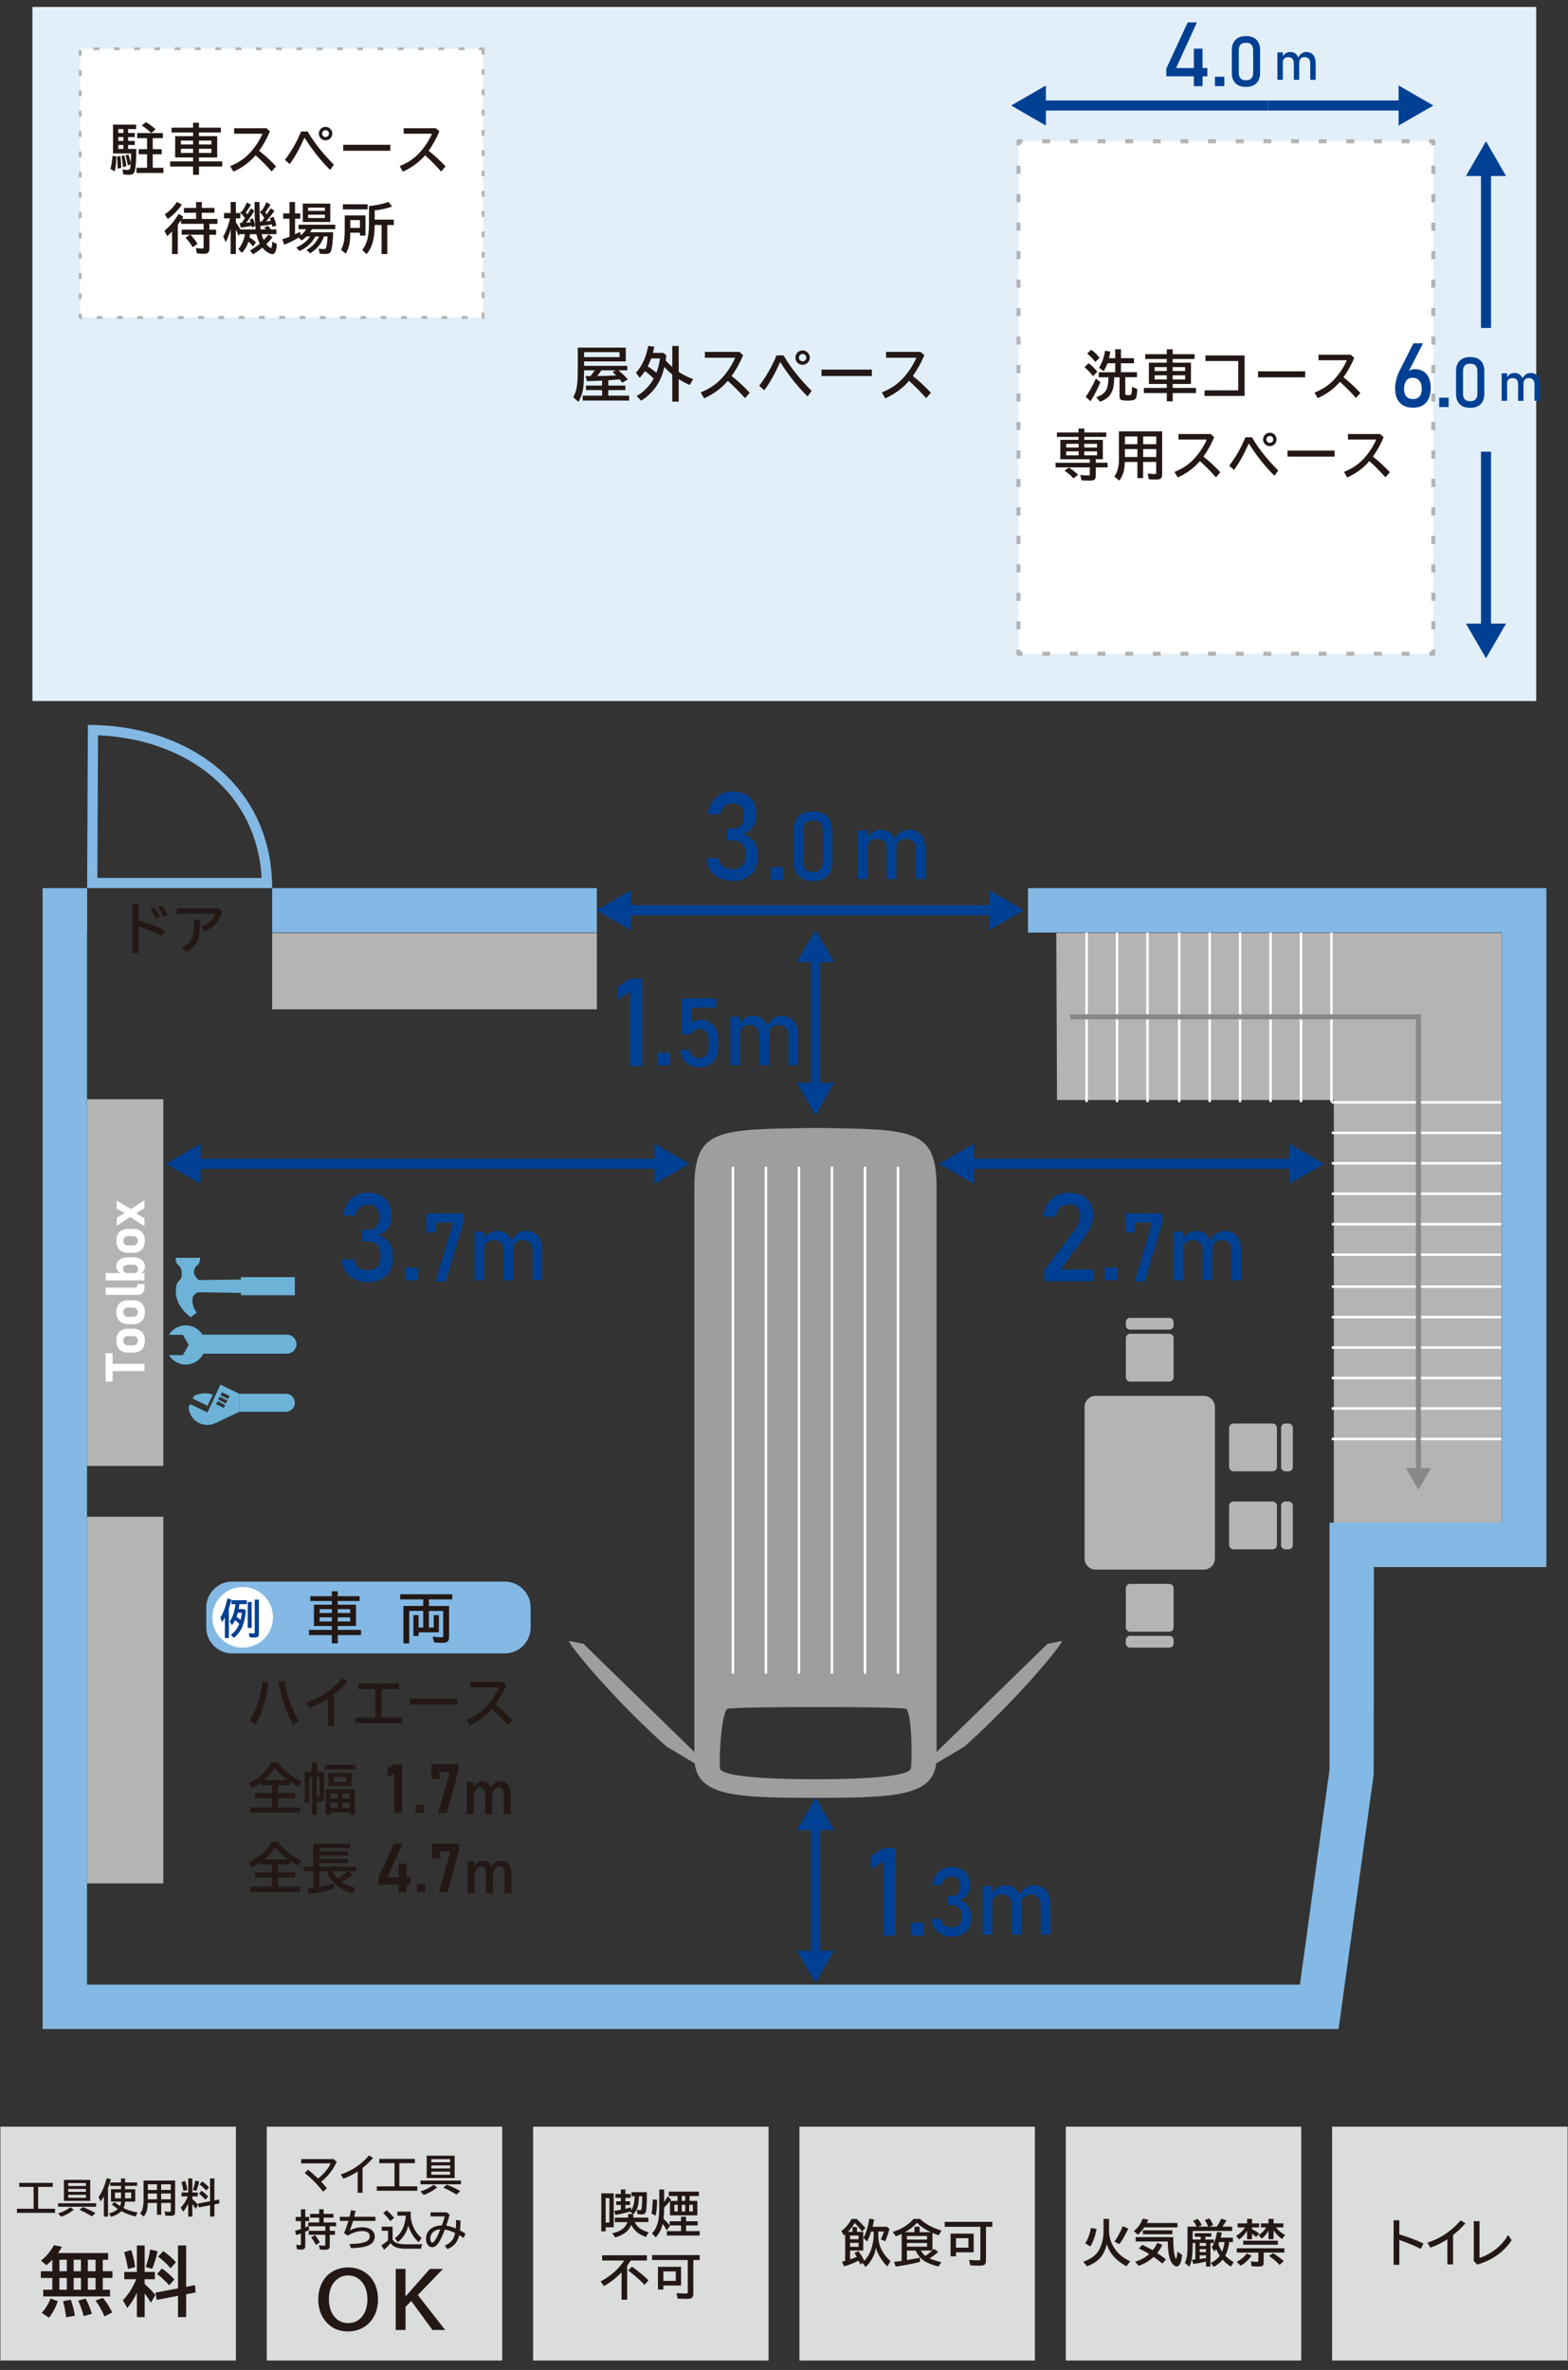 <?xml version="1.0" encoding="utf-8"?>
<!-- Generator: Adobe Illustrator 28.0.0, SVG Export Plug-In . SVG Version: 6.00 Build 0)  -->
<svg version="1.1" id="レイヤー_1" xmlns="http://www.w3.org/2000/svg" xmlns:xlink="http://www.w3.org/1999/xlink" x="0px"
	 y="0px" viewBox="0 0 626 946" style="enable-background:new 0 0 626 946;" xml:space="preserve">
<rect x="0" y="0" width="626" height="946" fill="#333333" stroke="none"/>
<style type="text/css">
	.st0{fill:#B4B4B5;}
	.st1{fill:#9E9E9F;}
	.st2{fill:none;stroke:#FFFFFF;stroke-width:1.004;stroke-linecap:round;stroke-linejoin:round;stroke-miterlimit:10;}
	.st3{fill:none;stroke:#004093;stroke-width:4.014;stroke-miterlimit:10;}
	.st4{fill:#004093;}
	.st5{fill:none;stroke:#004093;stroke-width:3.737;stroke-miterlimit:10;}
	.st6{fill:none;stroke:#FFFFFF;stroke-width:1.004;stroke-miterlimit:10;}
	.st7{fill:none;stroke:#888888;stroke-width:2.007;stroke-miterlimit:10;}
	.st8{fill:#888888;}
	.st9{fill:#6CB3D7;}
	.st10{fill:#FFFFFF;}
	.st11{fill:#231815;}
	.st12{fill:#83B9E4;}
	.st13{fill:#E2EFF9;}
	.st14{fill:none;stroke:#B4B4B5;stroke-width:1.621;stroke-linejoin:round;}
	.st15{fill:none;stroke:#B4B4B5;stroke-width:1.621;stroke-linejoin:round;stroke-dasharray:3.153,7.883,3.153,7.883;}
	
		.st16{fill:none;stroke:#B4B4B5;stroke-width:1.621;stroke-linejoin:round;stroke-dasharray:3.153,7.883,3.153,7.883,3.153,7.883;}
	.st17{fill:none;stroke:#B4B4B5;stroke-width:1.621;stroke-linejoin:round;stroke-dasharray:3.247,8.118,3.247,8.118;}
	
		.st18{fill:none;stroke:#B4B4B5;stroke-width:1.621;stroke-linejoin:round;stroke-dasharray:3.247,8.118,3.247,8.118,3.247,8.118;}
	
		.st19{fill:#FFFFFF;stroke:#B4B4B5;stroke-width:1.157;stroke-linejoin:round;stroke-miterlimit:10;stroke-dasharray:2.314,5.785,2.314,5.785,2.314,5.785;}
	.st20{fill:none;}
	.st21{fill:#DBDCDC;}
</style>
<g>
	
		<rect x="-23.18" y="496.73" transform="matrix(-1.836970e-16 1 -1 -1.836970e-16 561.943 461.942)" class="st0" width="146.37" height="30.43"/>
	
		<rect x="-23.18" y="663.39" transform="matrix(-1.836970e-16 1 -1 -1.836970e-16 728.603 628.601)" class="st0" width="146.37" height="30.43"/>
</g>
<rect x="108.65" y="372.45" class="st0" width="129.64" height="30.43"/>
<g>
	<g>
		<g>
			<g>
				<g>
					<g>
						<path class="st1" d="M277.21,474.49v35.62v62.98v40.64v7.82v18.87v60.85c0,15.44,14.17,16.36,48.36,16.36
							s48.36-0.92,48.36-16.36v-60.85v-18.87v-7.82v-40.64V510.1v-35.62c0-23.87-8.55-23.73-48.36-24.25
							C285.76,450.75,277.21,450.61,277.21,474.49z M363.64,705.94c-0.39,2.13-9.58,4.25-38.07,4.25c-28.49,0-37.68-2.11-38.07-4.25
							c-0.59-3.22,0.45-21.89,2.83-23.81c1.24-1,70.18-1,71.43,0C364.13,684.05,364.22,702.72,363.64,705.94z"/>
					</g>
				</g>
			</g>
		</g>
	</g>
	<g>
		<g>
			<g>
				<g>
					<g>
						<path class="st1" d="M231.06,655.77c-3.59-0.72-3.72-0.73-3.8-0.73c-1.36-0.1,15.5,20.9,36.81,40.29l1.99,1.81l11.46,6.82
							l1.86-2.53l-46.46-45.29L231.06,655.77z"/>
					</g>
				</g>
			</g>
		</g>
		<g>
			<g>
				<g>
					<g>
						<path class="st1" d="M420.07,655.77c3.59-0.72,3.72-0.73,3.8-0.73c1.36-0.1-15.5,20.9-36.81,40.29l-1.99,1.81l-11.46,6.82
							l-1.86-2.53l46.46-45.29L420.07,655.77z"/>
					</g>
				</g>
			</g>
		</g>
	</g>
	<g>
		<line class="st2" x1="358.51" y1="667.67" x2="358.51" y2="466.14"/>
		<line class="st2" x1="345.33" y1="667.67" x2="345.33" y2="466.14"/>
		<line class="st2" x1="318.97" y1="667.67" x2="318.97" y2="466.14"/>
		<line class="st2" x1="332.15" y1="667.67" x2="332.15" y2="466.14"/>
		<line class="st2" x1="305.79" y1="667.67" x2="305.79" y2="466.14"/>
		<line class="st2" x1="292.61" y1="667.67" x2="292.61" y2="466.14"/>
	</g>
</g>
<g>
	<g>
		<line class="st3" x1="249.57" y1="363.34" x2="397.2" y2="363.34"/>
		<g>
			<polygon class="st4" points="251.91,371.34 238.05,363.34 251.91,355.33 			"/>
		</g>
		<g>
			<polygon class="st4" points="394.86,371.34 408.72,363.34 394.86,355.33 			"/>
		</g>
	</g>
</g>
<g>
	<g>
		<line class="st3" x1="386.48" y1="464.54" x2="517.04" y2="464.54"/>
		<g>
			<polygon class="st4" points="388.82,472.55 374.96,464.54 388.82,456.54 			"/>
		</g>
		<g>
			<polygon class="st4" points="514.7,472.55 528.57,464.54 514.7,456.54 			"/>
		</g>
	</g>
</g>
<g>
	<g>
		<line class="st3" x1="77.76" y1="464.54" x2="263.66" y2="464.54"/>
		<g>
			<polygon class="st4" points="80.1,472.55 66.24,464.54 80.1,456.54 			"/>
		</g>
		<g>
			<polygon class="st4" points="261.32,472.55 275.19,464.54 261.32,456.54 			"/>
		</g>
	</g>
</g>
<g>
	<g>
		<line class="st5" x1="325.56" y1="728.35" x2="325.56" y2="780.85"/>
		<g>
			<polygon class="st4" points="318.11,730.53 325.56,717.62 333.02,730.53 			"/>
		</g>
		<g>
			<polygon class="st4" points="318.11,778.67 325.56,791.58 333.02,778.67 			"/>
		</g>
	</g>
</g>
<g>
	<g>
		<path class="st4" d="M292.43,351.61c-1.97,0-3.69-0.36-5.17-1.07c-1.48-0.71-2.67-1.74-3.57-3.09c-0.9-1.35-1.47-2.98-1.73-4.9h5
			c0.22,1.5,0.82,2.61,1.78,3.3s2.19,1.04,3.7,1.04c1.62,0,2.88-0.43,3.77-1.3s1.34-2.08,1.34-3.65v-1.06
			c0-1.75-0.42-3.09-1.27-4.05c-0.85-0.95-2.05-1.43-3.6-1.43h-2.47v-4.66h2.47c1.38,0,2.44-0.41,3.18-1.22s1.12-1.97,1.12-3.46V325
			c0-1.38-0.4-2.44-1.19-3.19c-0.79-0.75-1.92-1.13-3.38-1.13c-1.23,0-2.28,0.35-3.13,1.04c-0.86,0.7-1.45,1.8-1.76,3.3h-4.97
			c0.5-2.88,1.6-5.11,3.33-6.69c1.72-1.58,3.9-2.37,6.54-2.37c3.01,0,5.34,0.79,6.99,2.38s2.47,3.82,2.47,6.7v0.58
			c0,1.75-0.47,3.26-1.42,4.55c-0.94,1.29-2.28,2.24-4.01,2.85c1.9,0.4,3.38,1.33,4.43,2.8c1.05,1.46,1.57,3.33,1.57,5.58v0.58
			c0,3.06-0.87,5.43-2.62,7.11C298.09,350.77,295.62,351.61,292.43,351.61z"/>
		<path class="st4" d="M307.58,351.25v-5.14h5.14v5.14H307.58z"/>
		<path class="st4" d="M324.56,351.66c-2.59,0-4.53-0.69-5.82-2.08c-1.29-1.39-1.93-3.27-1.93-5.63V331.6c0-2.4,0.65-4.29,1.96-5.66
			c1.31-1.37,3.24-2.05,5.79-2.05c2.56,0,4.5,0.68,5.8,2.05c1.3,1.36,1.95,3.25,1.95,5.67v12.35c0,2.4-0.65,4.29-1.95,5.66
			C329.05,350.98,327.12,351.66,324.56,351.66z M324.56,348.04c1.39,0,2.4-0.36,3.02-1.09c0.62-0.73,0.93-1.73,0.93-3V331.6
			c0-1.28-0.31-2.29-0.93-3.01c-0.62-0.72-1.62-1.08-3.02-1.08s-2.4,0.36-3.02,1.08c-0.62,0.72-0.92,1.72-0.92,3.01v12.35
			c0,1.27,0.31,2.27,0.92,3C322.16,347.67,323.16,348.04,324.56,348.04z"/>
		<path class="st4" d="M342.46,350.88v-19.39h3.81v19.39H342.46z M354.04,350.88v-11.75c0-1.37-0.34-2.43-1.01-3.17
			s-1.62-1.12-2.86-1.12c-1.25,0-2.21,0.33-2.89,0.99c-0.68,0.66-1.02,1.59-1.02,2.78l-0.39-3.74c0.6-1.17,1.38-2.07,2.34-2.71
			c0.96-0.63,2.03-0.95,3.2-0.95c2.04,0,3.62,0.69,4.75,2.06c1.12,1.38,1.68,3.32,1.68,5.84v11.77H354.04z M365.62,350.88v-11.75
			c0-1.37-0.35-2.43-1.06-3.17c-0.7-0.75-1.7-1.12-3-1.12c-1.18,0-2.1,0.36-2.75,1.08c-0.65,0.72-0.97,1.74-0.97,3.06l-0.77-3.74
			c0.62-1.29,1.43-2.29,2.43-2.99c1-0.7,2.1-1.05,3.31-1.05c2.11,0,3.73,0.69,4.88,2.06s1.73,3.32,1.73,5.84v11.77H365.62z"/>
	</g>
</g>
<g>
	<g>
		<path class="st4" d="M416.91,511.39v-4.25l12.18-16.23c0.7-0.93,1.25-1.89,1.64-2.88c0.39-0.99,0.59-1.93,0.59-2.81v-0.05
			c0-1.39-0.41-2.47-1.23-3.24s-1.98-1.15-3.48-1.15c-1.41,0-2.56,0.42-3.45,1.26c-0.89,0.84-1.43,2.03-1.62,3.57v0.02h-5.07v-0.02
			c0.43-3.01,1.53-5.34,3.29-7s4.03-2.49,6.8-2.49c3.14,0,5.56,0.79,7.28,2.38c1.71,1.58,2.57,3.83,2.57,6.72v0.02
			c0,1.23-0.26,2.53-0.77,3.88c-0.51,1.35-1.23,2.65-2.14,3.88l-10.11,13.74h13.21v4.66H416.91z"/>
		<path class="st4" d="M440.96,511.03V506h5.03v5.03H440.96z"/>
		<path class="st4" d="M464.07,484.37v3.4l-7.02,23.76H453l7.02-23.54h-6.91v3.9h-3.81v-7.53H464.07z"/>
		<path class="st4" d="M468.53,511.02v-19.39h3.81v19.39H468.53z M480.11,511.02v-11.75c0-1.37-0.34-2.43-1.01-3.17
			s-1.62-1.12-2.86-1.12c-1.25,0-2.21,0.33-2.89,0.99c-0.68,0.66-1.02,1.59-1.02,2.78l-0.39-3.74c0.6-1.17,1.38-2.07,2.34-2.71
			c0.96-0.63,2.03-0.95,3.2-0.95c2.04,0,3.62,0.69,4.75,2.06c1.12,1.38,1.68,3.32,1.68,5.84v11.77H480.11z M491.69,511.02v-11.75
			c0-1.37-0.35-2.43-1.06-3.17c-0.7-0.75-1.7-1.12-3-1.12c-1.18,0-2.1,0.36-2.75,1.08c-0.65,0.72-0.97,1.74-0.97,3.06l-0.77-3.74
			c0.62-1.29,1.43-2.29,2.43-2.99c1-0.7,2.1-1.05,3.31-1.05c2.11,0,3.73,0.69,4.88,2.06s1.73,3.32,1.73,5.84v11.77H491.69z"/>
	</g>
</g>
<g>
	<g>
		<path class="st4" d="M146.79,511.75c-1.97,0-3.69-0.36-5.17-1.07c-1.48-0.71-2.67-1.74-3.57-3.09c-0.9-1.35-1.47-2.98-1.73-4.9h5
			c0.22,1.5,0.82,2.61,1.78,3.3s2.19,1.04,3.7,1.04c1.62,0,2.88-0.43,3.77-1.3s1.34-2.08,1.34-3.65v-1.06
			c0-1.75-0.42-3.09-1.27-4.05c-0.85-0.95-2.05-1.43-3.6-1.43h-2.47v-4.66h2.47c1.38,0,2.44-0.41,3.18-1.22s1.12-1.97,1.12-3.46
			v-1.08c0-1.38-0.4-2.44-1.19-3.19c-0.79-0.75-1.92-1.13-3.38-1.13c-1.23,0-2.28,0.35-3.13,1.04c-0.86,0.7-1.45,1.8-1.76,3.3h-4.97
			c0.5-2.88,1.6-5.11,3.33-6.69c1.72-1.58,3.9-2.37,6.54-2.37c3.01,0,5.34,0.79,6.99,2.38s2.47,3.82,2.47,6.7v0.58
			c0,1.75-0.47,3.26-1.42,4.55c-0.94,1.29-2.28,2.24-4.01,2.85c1.9,0.4,3.38,1.33,4.43,2.8c1.05,1.46,1.57,3.33,1.57,5.58v0.58
			c0,3.06-0.87,5.43-2.62,7.11C152.45,510.91,149.98,511.75,146.79,511.75z"/>
		<path class="st4" d="M161.88,511.03V506h5.03v5.03H161.88z"/>
		<path class="st4" d="M185,484.37v3.4l-7.02,23.76h-4.05l7.02-23.54h-6.91v3.9h-3.81v-7.53H185z"/>
		<path class="st4" d="M189.46,511.02v-19.39h3.81v19.39H189.46z M201.04,511.02v-11.75c0-1.37-0.34-2.43-1.01-3.17
			c-0.67-0.75-1.62-1.12-2.86-1.12c-1.25,0-2.21,0.33-2.89,0.99s-1.02,1.59-1.02,2.78l-0.39-3.74c0.6-1.17,1.38-2.07,2.34-2.71
			c0.96-0.63,2.03-0.95,3.2-0.95c2.04,0,3.62,0.69,4.74,2.06s1.68,3.32,1.68,5.84v11.77H201.04z M212.62,511.02v-11.75
			c0-1.37-0.35-2.43-1.05-3.17c-0.7-0.75-1.7-1.12-3-1.12c-1.18,0-2.1,0.36-2.75,1.08c-0.65,0.72-0.97,1.74-0.97,3.06l-0.77-3.74
			c0.62-1.29,1.43-2.29,2.43-2.99c1-0.7,2.1-1.05,3.31-1.05c2.1,0,3.73,0.69,4.88,2.06c1.15,1.38,1.73,3.32,1.73,5.84v11.77H212.62z
			"/>
	</g>
</g>
<g>
	<g>
		<path class="st4" d="M256.4,390.65v34.92h-4.9v-29.59l-4.97,3.05v-5.07l4.97-3.31H256.4z"/>
		<path class="st4" d="M262.43,425.21v-5.03h5.03v5.03H262.43z"/>
		<path class="st4" d="M279.1,425.99c-2.07,0-3.76-0.59-5.09-1.78c-1.33-1.19-2.16-2.87-2.49-5.03v-0.02h3.81v0.02
			c0.14,1,0.54,1.77,1.2,2.33s1.52,0.83,2.58,0.83c1.22,0,2.16-0.41,2.83-1.22c0.67-0.82,1-1.96,1-3.45v-2.28
			c0-1.48-0.33-2.63-1-3.44c-0.67-0.81-1.61-1.21-2.83-1.21c-0.66,0-1.3,0.19-1.91,0.56c-0.61,0.37-1.14,0.9-1.61,1.57h-3.47v-14.31
			h13.84v3.62h-10.03v6.11c0.47-0.39,1-0.69,1.59-0.9c0.58-0.21,1.18-0.32,1.79-0.32c2.37,0,4.2,0.73,5.49,2.18
			c1.29,1.45,1.94,3.5,1.94,6.14v2.28c0,2.65-0.67,4.7-2,6.16C283.41,425.26,281.53,425.99,279.1,425.99z"/>
		<path class="st4" d="M291.57,425.2v-19.39h3.81v19.39H291.57z M303.15,425.2v-11.75c0-1.37-0.34-2.43-1.01-3.17
			s-1.62-1.12-2.86-1.12c-1.25,0-2.21,0.33-2.89,0.99c-0.68,0.66-1.02,1.59-1.02,2.78l-0.39-3.74c0.6-1.17,1.38-2.07,2.34-2.71
			c0.96-0.63,2.03-0.95,3.2-0.95c2.04,0,3.62,0.69,4.75,2.06c1.12,1.38,1.68,3.32,1.68,5.84v11.77H303.15z M314.74,425.2v-11.75
			c0-1.37-0.35-2.43-1.06-3.17c-0.7-0.75-1.7-1.12-3-1.12c-1.18,0-2.1,0.36-2.75,1.08c-0.65,0.72-0.97,1.74-0.97,3.06l-0.77-3.74
			c0.62-1.29,1.43-2.29,2.43-2.99c1-0.7,2.1-1.05,3.31-1.05c2.11,0,3.73,0.69,4.88,2.06s1.73,3.32,1.73,5.84v11.77H314.74z"/>
	</g>
</g>
<g>
	<g>
		<path class="st4" d="M357.56,737.69v34.92h-4.9v-29.59l-4.97,3.05V741l4.97-3.31H357.56z"/>
		<path class="st4" d="M363.66,772.61v-5.14h5.14v5.14H363.66z"/>
		<path class="st4" d="M379.9,773.02c-1.53,0-2.87-0.28-4.03-0.83s-2.08-1.35-2.77-2.4s-1.15-2.32-1.34-3.81h3.88
			c0.17,1.17,0.63,2.03,1.38,2.57s1.71,0.81,2.88,0.81c1.26,0,2.24-0.34,2.93-1.01c0.7-0.67,1.05-1.62,1.05-2.84v-0.82
			c0-1.36-0.33-2.41-0.99-3.15c-0.66-0.74-1.59-1.11-2.8-1.11h-1.92v-3.62h1.92c1.07,0,1.9-0.32,2.47-0.95
			c0.58-0.63,0.87-1.53,0.87-2.69v-0.84c0-1.07-0.31-1.9-0.92-2.48c-0.62-0.58-1.49-0.88-2.62-0.88c-0.96,0-1.77,0.27-2.44,0.81
			c-0.67,0.54-1.12,1.4-1.37,2.57h-3.87c0.39-2.24,1.25-3.97,2.59-5.2c1.34-1.23,3.04-1.84,5.09-1.84c2.34,0,4.15,0.62,5.44,1.85
			c1.28,1.23,1.92,2.97,1.92,5.21v0.45c0,1.36-0.37,2.54-1.1,3.54c-0.74,1-1.77,1.74-3.12,2.21c1.48,0.31,2.63,1.04,3.45,2.18
			c0.82,1.14,1.22,2.59,1.22,4.34v0.45c0,2.38-0.68,4.22-2.04,5.53C384.3,772.37,382.38,773.02,379.9,773.02z"/>
		<path class="st4" d="M392.34,772.24v-19.39h3.81v19.39H392.34z M403.92,772.24v-11.75c0-1.37-0.34-2.43-1.01-3.17
			s-1.62-1.12-2.86-1.12c-1.24,0-2.21,0.33-2.88,0.99c-0.68,0.66-1.02,1.59-1.02,2.78l-0.39-3.74c0.6-1.17,1.38-2.07,2.34-2.71
			s2.03-0.95,3.2-0.95c2.04,0,3.62,0.69,4.74,2.06c1.12,1.38,1.68,3.32,1.68,5.84v11.77H403.92z M415.5,772.24v-11.75
			c0-1.37-0.35-2.43-1.05-3.17s-1.7-1.12-3-1.12c-1.18,0-2.1,0.36-2.75,1.08c-0.65,0.72-0.97,1.74-0.97,3.06l-0.77-3.74
			c0.62-1.29,1.43-2.29,2.43-2.99c1-0.7,2.1-1.05,3.31-1.05c2.1,0,3.73,0.69,4.88,2.06c1.15,1.38,1.73,3.32,1.73,5.84v11.77H415.5z"
			/>
	</g>
</g>
<polygon class="st0" points="421.71,372.41 421.99,439.09 532.5,439.09 532.5,608.49 599.6,608.49 599.6,372.41 "/>
<g>
	<line class="st6" x1="470.79" y1="372.22" x2="470.79" y2="439.91"/>
	<line class="st6" x1="482.95" y1="372.22" x2="482.95" y2="439.91"/>
	<line class="st6" x1="495.1" y1="372.22" x2="495.1" y2="439.91"/>
	<line class="st6" x1="507.26" y1="372.22" x2="507.26" y2="439.91"/>
	<line class="st6" x1="433.81" y1="372.22" x2="433.81" y2="439.91"/>
	<line class="st6" x1="445.97" y1="372.22" x2="445.97" y2="439.91"/>
	<line class="st6" x1="458.12" y1="372.22" x2="458.12" y2="439.91"/>
	<line class="st6" x1="519.41" y1="372.22" x2="519.41" y2="439.91"/>
	<line class="st6" x1="531.57" y1="372.22" x2="531.57" y2="439.91"/>
</g>
<g>
	<line class="st6" x1="599.37" y1="440.03" x2="531.69" y2="440.03"/>
	<line class="st6" x1="599.37" y1="452.19" x2="531.69" y2="452.19"/>
	<line class="st6" x1="599.37" y1="464.34" x2="531.69" y2="464.34"/>
	<line class="st6" x1="599.37" y1="476.5" x2="531.69" y2="476.5"/>
	<line class="st6" x1="599.37" y1="488.65" x2="531.69" y2="488.65"/>
	<line class="st6" x1="599.37" y1="500.81" x2="531.69" y2="500.81"/>
</g>
<g>
	<line class="st6" x1="599.37" y1="513.59" x2="531.69" y2="513.59"/>
	<line class="st6" x1="599.37" y1="525.75" x2="531.69" y2="525.75"/>
	<line class="st6" x1="599.37" y1="537.9" x2="531.69" y2="537.9"/>
	<line class="st6" x1="599.37" y1="550.06" x2="531.69" y2="550.06"/>
	<line class="st6" x1="599.37" y1="562.21" x2="531.69" y2="562.21"/>
	<line class="st6" x1="599.37" y1="574.37" x2="531.69" y2="574.37"/>
</g>
<g>
	<g>
		<polyline class="st7" points="427.22,405.89 566.29,405.89 566.29,587.48 		"/>
		<g>
			<polygon class="st8" points="561.28,586.01 566.29,594.68 571.29,586.01 			"/>
		</g>
	</g>
</g>
<g>
	<path class="st0" d="M480.6,626.53h-43.17c-2.44,0-4.43-1.98-4.43-4.43V561.6c0-2.44,1.98-4.43,4.43-4.43h43.17
		c2.44,0,4.43,1.98,4.43,4.43v60.51C485.02,624.55,483.04,626.53,480.6,626.53z"/>
	<g>
		<path class="st0" d="M466.82,551.48h-15.61c-0.96,0-1.74-0.78-1.74-1.74v-15.61c0-0.96,0.78-1.74,1.74-1.74h15.61
			c0.96,0,1.74,0.78,1.74,1.74v15.61C468.55,550.7,467.77,551.48,466.82,551.48z"/>
		<path class="st0" d="M466.86,530.73h-15.71c-0.93,0-1.69-0.76-1.69-1.69v-1.31c0-0.93,0.76-1.69,1.69-1.69h15.71
			c0.93,0,1.69,0.76,1.69,1.69v1.31C468.55,529.97,467.8,530.73,466.86,530.73z"/>
	</g>
	<g>
		<path class="st0" d="M490.71,585.56v-15.61c0-0.96,0.78-1.74,1.74-1.74h15.61c0.96,0,1.74,0.78,1.74,1.74v15.61
			c0,0.96-0.78,1.74-1.74,1.74h-15.61C491.49,587.3,490.71,586.52,490.71,585.56z"/>
		<path class="st0" d="M511.46,585.61v-15.71c0-0.93,0.76-1.69,1.69-1.69h1.31c0.93,0,1.69,0.76,1.69,1.69v15.71
			c0,0.93-0.76,1.69-1.69,1.69h-1.31C512.22,587.3,511.46,586.54,511.46,585.61z"/>
	</g>
	<g>
		<path class="st0" d="M490.71,616.69v-15.61c0-0.96,0.78-1.74,1.74-1.74h15.61c0.96,0,1.74,0.78,1.74,1.74v15.61
			c0,0.96-0.78,1.74-1.74,1.74h-15.61C491.49,618.43,490.71,617.65,490.71,616.69z"/>
		<path class="st0" d="M511.46,616.74v-15.71c0-0.93,0.76-1.69,1.69-1.69h1.31c0.93,0,1.69,0.76,1.69,1.69v15.71
			c0,0.93-0.76,1.69-1.69,1.69h-1.31C512.22,618.43,511.46,617.68,511.46,616.74z"/>
	</g>
	<g>
		<path class="st0" d="M451.21,632.22h15.61c0.96,0,1.74,0.78,1.74,1.74v15.61c0,0.96-0.78,1.74-1.74,1.74h-15.61
			c-0.96,0-1.74-0.78-1.74-1.74v-15.61C449.47,633,450.25,632.22,451.21,632.22z"/>
		<path class="st0" d="M451.16,652.97h15.71c0.93,0,1.69,0.76,1.69,1.69v1.31c0,0.93-0.76,1.69-1.69,1.69h-15.71
			c-0.93,0-1.69-0.76-1.69-1.69v-1.31C449.47,653.73,450.23,652.97,451.16,652.97z"/>
	</g>
</g>
<g>
	<g>
		<g>
			<g>
				<g>
					<g>
						<path class="st9" d="M117.72,559.94L117.72,559.94c0,1.99-1.61,3.6-3.6,3.6H95.54v-7.19h18.58
							C116.11,556.34,117.72,557.95,117.72,559.94z"/>
					</g>
				</g>
			</g>
		</g>
		<g>
			<g>
				<g>
					<g>
						<g>
							<path class="st9" d="M82.87,561.15l-5.91-2.85l0.54-1.16c0,0,3.61-1.9,7.45-0.45L82.87,561.15z"/>
						</g>
					</g>
				</g>
			</g>
			<g>
				<g>
					<g>
						<g>
							<path class="st9" d="M86.05,556.89l-0.11,0.24l-2.09,4.49l0,0l-0.13,0.28l-0.06,0.13h0l-0.85,1.77l-6.89-3.33l-0.61,1.28
								c0.42,5.71,6.23,8.49,10.9,6.21c2.82-1.37,9.35-4.42,9.35-4.42v-7.19L88,552.7L86.05,556.89z M89.34,562l-3.06-1.48
								l0.58-1.22l3.06,1.48L89.34,562z M90.2,560.21l-3.06-1.48l0.59-1.22l3.06,1.48L90.2,560.21z M91.65,557.21l-0.59,1.22
								l-3.06-1.48l0.59-1.22L91.65,557.21z"/>
						</g>
					</g>
				</g>
			</g>
		</g>
	</g>
	<g>
		<g>
			<g>
				<g>
					<g>
						<g>
							<path class="st9" d="M118.36,536.54L118.36,536.54c0,2.1-1.7,3.8-3.8,3.8H80.79c-2.1,0-3.8-1.7-3.8-3.8l0,0
								c0-2.1,1.7-3.8,3.8-3.8h33.77C116.66,532.73,118.36,534.44,118.36,536.54z"/>
						</g>
					</g>
				</g>
			</g>
			<g>
				<g>
					<g>
						<g>
							<path class="st9" d="M67.46,532.8H73l2.34,4.06L73,540.92h-5.54c1.37,2.26,3.86,3.77,6.7,3.77c4.33,0,7.83-3.51,7.83-7.83
								c0-4.33-3.51-7.83-7.83-7.83C71.32,529.03,68.83,530.54,67.46,532.8z"/>
						</g>
					</g>
				</g>
			</g>
		</g>
		<g>
			<g>
				<g>
					<g>
						<g>
							<g>
								<polygon class="st9" points="100.5,510.66 100.5,516.14 77.31,515.8 77.31,510.99 								"/>
							</g>
						</g>
					</g>
				</g>
			</g>
			<g>
				<g>
					<g>
						<g>
							<g>
								<rect x="96.17" y="509.79" class="st9" width="21.55" height="7.21"/>
							</g>
						</g>
					</g>
				</g>
			</g>
			<g>
				<g>
					<g>
						<g>
							<path class="st9" d="M71.34,511.36c-1.13,0.98-1.51,4.08-0.81,6.69c0.91,3.39,2.98,5.66,5.57,7.74l2.43-1.82
								c-1.31-1.82-1.95-3.85-1.62-5.83c0.32-1.93,2.98-2.65,2.98-2.65v-4.13c0,0-2.45-1.77-2.45-3.28c0-1.5,0.42-2.28,1.17-2.92
								c0.06-0.06,0.14-0.12,0.21-0.17c0.74-0.56,1.07-1.73,1.07-2.93h-9.77c0,1.2,0.33,2.37,1.07,2.93
								c0.88,0.66,1.37,1.77,1.37,3.21C72.56,509.66,72.47,510.39,71.34,511.36z"/>
						</g>
					</g>
				</g>
			</g>
		</g>
	</g>
</g>
<g>
	<path class="st10" d="M44.98,551.51h-2.82v-11.38h2.82V551.51z M57.68,547.28H43.43v-2.92h14.25V547.28z"/>
	<path class="st10" d="M57.84,535.14c0,1.52-0.42,2.7-1.26,3.53c-0.84,0.83-2.03,1.25-3.56,1.25h-1.8c-1.52,0-2.69-0.42-3.52-1.25
		c-0.83-0.83-1.25-2.01-1.25-3.53c0-1.52,0.42-2.7,1.25-3.53c0.83-0.83,2.01-1.25,3.52-1.25h1.84c1.52,0,2.7,0.42,3.54,1.25
		C57.42,532.44,57.84,533.62,57.84,535.14z M55.02,535.16c0-0.59-0.17-1.05-0.52-1.38c-0.34-0.33-0.83-0.49-1.46-0.49h-1.84
		c-0.62,0-1.1,0.16-1.44,0.49c-0.34,0.33-0.51,0.79-0.51,1.38c0,0.58,0.17,1.04,0.51,1.36c0.34,0.32,0.82,0.49,1.44,0.49h1.84
		c0.63,0,1.11-0.16,1.46-0.49C54.85,536.19,55.02,535.74,55.02,535.16z"/>
	<path class="st10" d="M57.84,523.78c0,1.52-0.42,2.7-1.26,3.53c-0.84,0.83-2.03,1.25-3.56,1.25h-1.8c-1.52,0-2.69-0.42-3.52-1.25
		c-0.83-0.83-1.25-2.01-1.25-3.53c0-1.52,0.42-2.7,1.25-3.53c0.83-0.83,2.01-1.25,3.52-1.25h1.84c1.52,0,2.7,0.42,3.54,1.25
		C57.42,521.08,57.84,522.26,57.84,523.78z M55.02,523.79c0-0.59-0.17-1.05-0.52-1.38c-0.34-0.33-0.83-0.49-1.46-0.49h-1.84
		c-0.62,0-1.1,0.16-1.44,0.49c-0.34,0.33-0.51,0.79-0.51,1.38c0,0.58,0.17,1.04,0.51,1.36c0.34,0.32,0.82,0.49,1.44,0.49h1.84
		c0.63,0,1.11-0.16,1.46-0.49C54.85,524.83,55.02,524.37,55.02,523.79z"/>
	<path class="st10" d="M42.16,513.95h11.86c0.26,0,0.47-0.08,0.62-0.23c0.15-0.15,0.22-0.37,0.22-0.66v-0.49h2.82v1.49
		c0,0.89-0.26,1.58-0.77,2.07c-0.51,0.49-1.23,0.74-2.17,0.74H42.16V513.95z"/>
	<path class="st10" d="M57.68,511.09H42.16v-2.92h15.52V511.09z M57.84,505.6c0,0.65-0.17,1.21-0.5,1.68
		c-0.33,0.47-0.8,0.82-1.4,1.05l-2.53-0.15c0.36,0,0.67-0.06,0.93-0.19c0.26-0.13,0.45-0.31,0.59-0.56c0.13-0.25,0.2-0.54,0.2-0.89
		c0-0.55-0.18-0.97-0.54-1.28c-0.36-0.3-0.88-0.45-1.54-0.45h-1.76c-0.68,0-1.2,0.15-1.57,0.45s-0.56,0.73-0.56,1.28
		c0,0.35,0.07,0.65,0.21,0.89c0.14,0.25,0.34,0.43,0.6,0.56c0.26,0.13,0.58,0.19,0.96,0.19l-2.46,0.22c-0.65-0.3-1.15-0.69-1.5-1.18
		c-0.35-0.49-0.53-1.03-0.53-1.62c0-1.19,0.42-2.11,1.26-2.75c0.84-0.65,2.03-0.97,3.57-0.97h1.77c1.52,0,2.7,0.32,3.54,0.97
		S57.84,504.41,57.84,505.6z"/>
	<path class="st10" d="M57.84,495.29c0,1.52-0.42,2.7-1.26,3.53c-0.84,0.83-2.03,1.25-3.56,1.25h-1.8c-1.52,0-2.69-0.42-3.52-1.25
		c-0.83-0.83-1.25-2.01-1.25-3.53c0-1.52,0.42-2.7,1.25-3.53c0.83-0.83,2.01-1.25,3.52-1.25h1.84c1.52,0,2.7,0.42,3.54,1.25
		C57.42,492.59,57.84,493.77,57.84,495.29z M55.02,495.3c0-0.59-0.17-1.05-0.52-1.38c-0.34-0.33-0.83-0.49-1.46-0.49h-1.84
		c-0.62,0-1.1,0.16-1.44,0.49c-0.34,0.33-0.51,0.79-0.51,1.38c0,0.58,0.17,1.04,0.51,1.36c0.34,0.32,0.82,0.49,1.44,0.49h1.84
		c0.63,0,1.11-0.16,1.46-0.49C54.85,496.34,55.02,495.88,55.02,495.3z"/>
	<path class="st10" d="M57.68,482.27L53.1,485l-6.5,4.28v-3.22l4.47-2.66l6.61-4.34V482.27z M52.58,482.78l-2.05,1.72l-3.93-2.05
		v-3.22L52.58,482.78z M57.68,489.45l-6.12-3.92l2.01-1.74l4.11,2.55V489.45z"/>
</g>
<g>
	<g>
		<path class="st11" d="M99.69,686.69c1.24-1.82,2.3-4.05,3.19-6.69c0.97-2.89,1.58-5.82,1.84-8.81l2.44,0.5
			c-0.63,4.37-1.48,8.04-2.55,11.01c-0.77,2.16-1.71,4.06-2.84,5.69L99.69,686.69z M117.13,688.51c-1.29-2.14-2.46-4.72-3.51-7.74
			c-1-2.86-1.82-5.89-2.46-9.09l2.29-0.72c1.22,6.16,3.16,11.47,5.8,15.94L117.13,688.51z"/>
		<path class="st11" d="M130.94,689.01v-10.95c-2.16,1.45-4.63,2.67-7.41,3.67l-1.29-2.17c3.15-1.06,5.92-2.43,8.29-4.1
			c2.33-1.64,4.41-3.53,6.23-5.65l2.06,1.29c-1.62,1.86-3.42,3.56-5.4,5.11v12.79H130.94z"/>
		<path class="st11" d="M143.01,671.98h16.28v2.23h-6.97v11.37h8.13v2.23h-18.63v-2.23h8.01v-11.37h-6.82V671.98z"/>
		<path class="st11" d="M163.7,677.99h18.8v2.4h-18.8V677.99z"/>
		<path class="st11" d="M187.81,671.38h12.87l1.42,1.25c-1.2,2.85-2.64,5.43-4.3,7.76c2.36,1.85,4.61,3.94,6.76,6.25l-1.77,2.01
			c-2.1-2.38-4.23-4.54-6.4-6.47c-2.33,2.75-5.29,4.93-8.86,6.53l-1.28-2.21c2.65-1.08,4.86-2.43,6.63-4.04
			c1.65-1.51,3.16-3.37,4.54-5.58c0.73-1.19,1.3-2.29,1.71-3.31h-11.3V671.38z"/>
		<path class="st11" d="M110.94,712.6v3.15h6.91v2.01h-6.91v3.69h8.92v2.08H99.77v-2.08h8.78v-3.69h-6.73v-2.01h6.73v-3.15h-4.59
			v-0.89c-1.01,0.69-2.1,1.34-3.28,1.95l-1.46-1.96c2.32-1.03,4.22-2.24,5.69-3.62c1.27-1.2,2.43-2.7,3.47-4.51h2.51
			c1.57,2.1,3.4,3.85,5.49,5.24c1.15,0.77,2.5,1.5,4.07,2.19l-1.38,2.04c-1.12-0.56-2.18-1.17-3.19-1.81v1.38H110.94z
			 M114.86,710.54c-2-1.42-3.71-3.05-5.12-4.89c-1.08,1.8-2.49,3.43-4.23,4.89H114.86z"/>
		<path class="st11" d="M124.49,707.22v-3.65h2.06v3.65h2.8v10.43c0,0.58-0.12,0.99-0.34,1.22c-0.22,0.22-0.61,0.33-1.15,0.33
			c-0.41,0-0.86-0.03-1.33-0.1v5.24h-1.99v-15.02h-1.07v10.2h-1.81v-12.31H124.49z M126.44,717.14c0.21,0.03,0.48,0.04,0.8,0.04
			c0.18,0,0.29-0.06,0.32-0.19c0.01-0.06,0.02-0.14,0.02-0.25v-7.43h-1.14V717.14z M129.64,704.42h12.28v1.86h-12.28V704.42z
			 M141.66,714.23v10.09h-2.15v-0.88h-7.45v0.9h-2.08v-10.11H141.66z M140.43,707.65v5.27h-9.31v-5.27H140.43z M132.06,715.96v2.01
			h2.77v-2.01H132.06z M132.06,719.61v2.06h2.77v-2.06H132.06z M133.24,709.3v1.96h5.02v-1.96H133.24z M139.51,717.97v-2.01h-2.78
			v2.01H139.51z M139.51,721.67v-2.06h-2.78v2.06H139.51z"/>
		<path class="st11" d="M160.53,704.25v19.4h-3.19v-15.77l-2.56,1.29v-3.35l2.83-1.57H160.53z"/>
		<path class="st11" d="M165.9,723.65v-3.26h3.25v3.26H165.9z"/>
		<path class="st11" d="M183.05,704.25v2.43l-4.68,16.97h-3.43l4.62-16.34h-4.14v2.86h-3.19v-5.91H183.05z"/>
		<path class="st11" d="M189.01,711.27v2.27c0.23-0.65,0.62-1.2,1.17-1.64c0.71-0.58,1.46-0.88,2.23-0.88c1.84,0,3.05,0.9,3.65,2.69
			c0.22-0.61,0.53-1.12,0.94-1.53c0.78-0.78,1.71-1.16,2.8-1.16c1.35,0,2.42,0.53,3.19,1.59c0.6,0.82,0.9,1.99,0.9,3.51v8.04h-2.77
			v-7.74c0-2.07-0.66-3.11-1.99-3.11c-0.63,0-1.22,0.34-1.75,1.02c-0.45,0.58-0.74,1.26-0.88,2.06v7.76h-2.8v-7.74
			c0-2.07-0.66-3.11-1.98-3.11c-0.51,0-1,0.26-1.45,0.79c-0.54,0.63-0.92,1.47-1.13,2.5v7.56h-2.78v-12.89H189.01z"/>
		<path class="st11" d="M110.94,744.24v3.15h6.91v2.01h-6.91v3.69h8.92v2.08H99.77v-2.08h8.78v-3.69h-6.73v-2.01h6.73v-3.15h-4.59
			v-0.89c-1.01,0.69-2.1,1.34-3.28,1.95l-1.46-1.96c2.32-1.03,4.22-2.24,5.69-3.62c1.27-1.2,2.43-2.7,3.47-4.51h2.51
			c1.57,2.1,3.4,3.85,5.49,5.24c1.15,0.77,2.5,1.5,4.07,2.19l-1.38,2.04c-1.12-0.56-2.18-1.17-3.19-1.81v1.38H110.94z
			 M114.86,742.18c-2-1.42-3.71-3.05-5.12-4.89c-1.08,1.8-2.49,3.43-4.23,4.89H114.86z"/>
		<path class="st11" d="M136.31,751.15c1.43,1.01,3.38,1.84,5.84,2.48l-1.48,2.03c-3.23-0.91-5.79-2.41-7.67-4.5
			c-1.12-1.24-1.96-2.65-2.5-4.24h-3.01v6.2c1.83-0.33,3.77-0.78,5.82-1.32l0.15,2.03c-3.36,0.96-6.69,1.71-9.99,2.25l-0.76-2.21
			c1.12-0.14,1.91-0.25,2.36-0.32v-6.63h-3.76v-1.81h3.76v-9.19h14.75v1.79h-12.33v1.27h11.35v1.73h-11.35v1.29h11.35v1.69h-11.35
			v1.42h14.58v1.81h-2.91l1.69,1.46C139.48,749.35,137.97,750.27,136.31,751.15z M134.77,749.89c1.64-1.02,3.02-2.02,4.13-2.98
			h-6.22C133.16,748.01,133.85,749.01,134.77,749.89z"/>
		<path class="st11" d="M151.05,752.32v-2.85l6.24-13.56h3.47l-6.08,13.4h9.11v3.01H151.05z M159.15,755.31v-11.42h3.15v11.42
			H159.15z"/>
		<path class="st11" d="M166.46,755.3v-3.26h3.25v3.26H166.46z"/>
		<path class="st11" d="M183.34,735.9v2.43l-4.68,16.97h-3.43l4.62-16.34h-4.14v2.86h-3.19v-5.91H183.34z"/>
		<path class="st11" d="M189.29,742.92v2.27c0.24-0.65,0.63-1.2,1.17-1.64c0.71-0.58,1.46-0.88,2.23-0.88c1.84,0,3.05,0.9,3.65,2.69
			c0.22-0.61,0.53-1.12,0.94-1.53c0.78-0.78,1.71-1.16,2.8-1.16c1.35,0,2.42,0.53,3.19,1.59c0.6,0.82,0.9,1.99,0.9,3.51v8.04h-2.78
			v-7.74c0-2.07-0.66-3.11-1.98-3.11c-0.63,0-1.22,0.34-1.75,1.02c-0.45,0.58-0.74,1.26-0.88,2.06v7.76h-2.8v-7.74
			c0-2.07-0.66-3.11-1.99-3.11c-0.51,0-1,0.26-1.45,0.79c-0.54,0.63-0.92,1.47-1.13,2.5v7.56h-2.78v-12.89H189.29z"/>
	</g>
</g>
<g>
	<g>
		<path class="st11" d="M52.83,361h2.49v6.34c4.25,1.32,7.77,2.66,10.56,4.02l-1.2,2.29c-2.68-1.36-5.8-2.65-9.36-3.88v10.63h-2.49
			V361z M62.19,366.75c-0.43-1.13-1.16-2.45-2.17-3.96l1.65-0.61c0.88,1.22,1.62,2.51,2.21,3.89L62.19,366.75z M65.24,366.05
			c-0.53-1.38-1.25-2.7-2.13-3.97l1.59-0.52c0.8,0.98,1.53,2.21,2.17,3.71L65.24,366.05z"/>
		<path class="st11" d="M70.55,362.58h16.73l1.38,1.16c-0.4,1.49-0.92,2.73-1.56,3.73c-1.2,1.88-3,3.29-5.4,4.23l-1.34-1.84
			c1.66-0.5,3.03-1.39,4.13-2.68c0.65-0.76,1.1-1.56,1.36-2.41H70.55V362.58z M77.4,367.19h2.44v1.84c0,2.75-0.31,4.88-0.92,6.38
			c-0.78,1.91-2.28,3.46-4.53,4.65l-1.76-1.86c1.54-0.73,2.67-1.61,3.38-2.63c0.55-0.79,0.91-1.63,1.08-2.51
			c0.2-1.01,0.3-2.37,0.3-4.07V367.19z"/>
	</g>
</g>
<g>
	<path class="st12" d="M201.53,659.97H92.66c-5.69,0-10.31-4.61-10.31-10.31v-8.03c0-5.69,4.61-10.31,10.31-10.31h108.87
		c5.69,0,10.31,4.61,10.31,10.31v8.03C211.84,655.36,207.23,659.97,201.53,659.97z"/>
	<circle class="st10" cx="96.88" cy="645.57" r="12.11"/>
</g>
<g>
	<path class="st4" d="M91.37,642.04v11.78h-1.59v-8.17c-0.29,0.53-0.66,1.14-1.13,1.84l-0.67-1.8c0.79-1.26,1.44-2.7,1.94-4.3
		c0.27-0.87,0.56-1.97,0.86-3.31l1.64,0.36C92.06,639.89,91.71,641.09,91.37,642.04z M95.27,642.27h2.19l0.71,0.61
		c-0.27,2.68-0.74,4.82-1.41,6.44c-0.77,1.85-1.92,3.33-3.44,4.46l-1.15-1.24c1.55-1.1,2.67-2.55,3.35-4.34
		c-0.55-0.58-1.1-1.09-1.66-1.51c-0.34,0.68-0.76,1.36-1.26,2.02l-0.89-1.46c1.17-1.7,1.95-4.01,2.31-6.93h-1.59v-1.56h6.12v1.56
		h-2.98C95.51,640.91,95.41,641.57,95.27,642.27z M94.95,643.72c-0.12,0.49-0.3,1.04-0.52,1.67c0.59,0.4,1.12,0.8,1.6,1.21
		c0.23-0.93,0.41-1.89,0.54-2.87H94.95z M98.89,639.47h1.58v10.31h-1.58V639.47z M101.69,638.52h1.66v13.62
		c0,0.55-0.13,0.94-0.39,1.17c-0.25,0.21-0.68,0.32-1.31,0.32c-0.62,0-1.29-0.04-2-0.13l-0.28-1.62c0.89,0.08,1.52,0.13,1.87,0.13
		c0.22,0,0.35-0.04,0.4-0.13c0.04-0.07,0.06-0.21,0.06-0.41V638.52z"/>
</g>
<g>
	<path class="st11" d="M132.48,640.53v-1.47h-8.59v-1.92h8.59v-1.96h2.36v1.96h8.73v1.92h-8.73v1.47h7.28v8.5h-7.28v1.57h9.28v2.06
		h-9.28v3.29h-2.36v-3.29h-9.14v-2.06h9.14v-1.57h-7.15v-8.5H132.48z M132.48,642.31h-4.86v1.55h4.86V642.31z M132.48,645.58h-4.86
		v1.65h4.86V645.58z M134.84,642.31v1.55h4.96v-1.55H134.84z M134.84,645.58v1.65h4.96v-1.65H134.84z"/>
	<path class="st11" d="M168.96,641.04v-2.62h-9.18v-2.06h20.77v2.06h-9.32v2.62h8.05v12.43c0,0.96-0.25,1.6-0.76,1.92
		c-0.37,0.24-1.04,0.36-2,0.36c-0.79,0-1.87-0.05-3.24-0.16l-0.54-2.29c1.38,0.16,2.59,0.23,3.63,0.23c0.27,0,0.44-0.06,0.5-0.19
		c0.05-0.09,0.07-0.22,0.07-0.39v-9.91h-5.71v6.61h1.92v-4.96h2.06v6.88h-8.1v1.44h-2.06v-8.33h2.06v4.96h1.85v-6.61h-5.57v12.95
		h-2.34v-14.95H168.96z"/>
</g>
<g>
	<g>
		<path class="st12" d="M238.29,354.5H108.65v17.74h129.64V354.5z M410.41,354.5v17.74h189.23v235.55h-68.85v98.64l-11.82,85.75
			H34.74V372.24h0.05V354.5H17v455.4h517.41l14.02-101.67l0.08-82.72h68.85V354.5H410.41z"/>
	</g>
</g>
<g>
	<path class="st12" d="M39.13,293.49c17.71,0.76,33.69,6.48,45.36,16.3c12.16,10.24,19.02,24.23,19.98,40.65h-65.6L39.13,293.49
		 M35.09,289.35l-0.3,65.15h73.86C108.65,313.87,75.72,289.35,35.09,289.35L35.09,289.35z"/>
</g>
<g>
	<rect x="12.94" y="2.77" class="st13" width="600.37" height="277.05"/>
</g>
<g>
	<g>
		<path class="st11" d="M242.85,151.8v2.11h6.81v1.8h-6.81v2.22h8.33v1.96h-18.54v-1.96h7.74v-2.22h-6.44v-1.8h6.44v-1.99l-2.29,0.1
			c-1.1,0.05-2.35,0.1-3.74,0.14l-0.63-2.04h1.13c0.28,0,0.59,0,0.92-0.01c0.58-0.72,1.13-1.49,1.66-2.29h-4.25
			c0,0.18,0,0.42-0.01,0.7c-0.03,3.1-0.16,5.35-0.38,6.73c-0.28,1.75-0.9,3.47-1.86,5.17l-2.08-1.89c0.65-1.14,1.11-2.35,1.36-3.64
			c0.31-1.59,0.47-4.18,0.47-7.77v-8.37h19.16v5.52h-16.66v1.77h17.27v1.78h-3.58c1.32,1.03,2.58,2.23,3.77,3.62l-2.21,1.33
			c-0.4-0.55-0.75-1-1.04-1.35c-0.09,0.01-0.21,0.02-0.34,0.03c-0.87,0.1-1.99,0.19-3.38,0.29L242.85,151.8z M247.34,140.55h-14.16
			v1.99h14.16V140.55z M245.88,147.82h-5.77c-0.52,0.78-1.09,1.53-1.71,2.27h0.08h0.17c2.25,0,4.7-0.08,7.34-0.24
			c-0.43-0.45-0.91-0.9-1.43-1.36L245.88,147.82z"/>
		<path class="st11" d="M265.75,143.89c0.84,0.94,1.72,1.81,2.65,2.61v-8.39h2.57v10.35c1.74,1.15,3.65,2.1,5.73,2.84l-1.31,2.37
			c-1.53-0.65-3-1.42-4.42-2.33v8.97h-2.57v-10.83c-1.23-0.98-2.27-1.98-3.15-2.99c-0.65,2.77-1.56,5.09-2.75,6.97
			c-1.7,2.69-3.88,4.85-6.54,6.47l-1.79-1.87c2.76-1.52,5.03-3.83,6.81-6.94c-1.06-1.09-2.22-2.08-3.49-2.99
			c-0.63,0.94-1.33,1.84-2.11,2.69l-1.49-2.03c1.36-1.48,2.47-3.25,3.33-5.31c0.65-1.58,1.18-3.39,1.6-5.43l2.39,0.35
			c-0.19,0.97-0.37,1.78-0.55,2.45h4.2l1.16,1.03C265.9,142.86,265.81,143.52,265.75,143.89z M262.07,148.81
			c0.71-1.99,1.19-3.9,1.43-5.73h-3.53c-0.41,1.13-0.87,2.19-1.38,3.18C259.95,147.1,261.11,147.95,262.07,148.81z"/>
		<path class="st11" d="M281.41,140.46h13.76l1.52,1.33c-1.29,3.04-2.82,5.81-4.6,8.3c2.53,1.98,4.93,4.21,7.22,6.69l-1.89,2.15
			c-2.25-2.55-4.53-4.85-6.85-6.92c-2.5,2.95-5.65,5.27-9.47,6.99l-1.37-2.36c2.84-1.16,5.2-2.6,7.09-4.33
			c1.77-1.61,3.38-3.6,4.85-5.97c0.78-1.27,1.39-2.45,1.83-3.54h-12.09V140.46z"/>
		<path class="st11" d="M303.09,153.97c2.75-3.55,5.05-7.59,6.92-12.11h2.81c2.78,4.77,6.51,9.49,11.2,14.16l-1.61,2.24
			c-3.83-3.77-7.47-8.33-10.9-13.7h-0.09c-2.06,4.66-4.16,8.4-6.29,11.22L303.09,153.97z M320.44,139.88c0.51,0,1,0.14,1.46,0.42
			c0.46,0.27,0.81,0.64,1.06,1.12c0.23,0.43,0.34,0.87,0.34,1.33c0,0.75-0.27,1.4-0.8,1.97c-0.56,0.6-1.26,0.9-2.09,0.9
			c-0.41,0-0.81-0.09-1.19-0.26c-0.47-0.22-0.86-0.54-1.15-0.97c-0.35-0.5-0.52-1.05-0.52-1.65c0-0.46,0.12-0.91,0.35-1.35
			c0.24-0.43,0.55-0.78,0.95-1.05C319.34,140.04,319.87,139.88,320.44,139.88z M320.43,141.29c-0.28,0-0.55,0.08-0.8,0.24
			c-0.45,0.28-0.67,0.7-0.67,1.24c0,0.39,0.13,0.72,0.4,1c0.29,0.3,0.65,0.46,1.07,0.46c0.24,0,0.47-0.05,0.67-0.16
			c0.53-0.27,0.8-0.71,0.8-1.3c0-0.42-0.15-0.77-0.45-1.06C321.19,141.43,320.84,141.29,320.43,141.29z"/>
		<path class="st11" d="M327.97,147.53h20.1v2.57h-20.1V147.53z"/>
		<path class="st11" d="M353.75,140.46h13.76l1.52,1.33c-1.29,3.04-2.82,5.81-4.6,8.3c2.53,1.98,4.93,4.21,7.22,6.69l-1.89,2.15
			c-2.25-2.55-4.53-4.85-6.85-6.92c-2.5,2.95-5.65,5.27-9.47,6.99l-1.37-2.36c2.84-1.16,5.2-2.6,7.09-4.33
			c1.77-1.61,3.38-3.6,4.85-5.97c0.78-1.27,1.39-2.45,1.83-3.54h-12.09V140.46z"/>
	</g>
</g>
<g>
	<rect x="406.61" y="56.39" class="st10" width="165.63" height="204.57"/>
	<g>
		<polyline class="st14" points="572.24,259.34 572.24,260.96 570.62,260.96 		"/>
		<line class="st15" x1="562.73" y1="260.96" x2="544.6" y2="260.96"/>
		<line class="st16" x1="540.66" y1="260.96" x2="412.17" y2="260.96"/>
		<polyline class="st14" points="408.23,260.96 406.61,260.96 406.61,259.34 		"/>
		<line class="st17" x1="406.61" y1="251.22" x2="406.61" y2="232.55"/>
		<line class="st18" x1="406.61" y1="228.49" x2="406.61" y2="62.07"/>
		<polyline class="st14" points="406.61,58.01 406.61,56.39 408.23,56.39 		"/>
		<line class="st15" x1="416.11" y1="56.39" x2="434.24" y2="56.39"/>
		<line class="st16" x1="438.18" y1="56.39" x2="566.67" y2="56.39"/>
		<polyline class="st14" points="570.62,56.39 572.24,56.39 572.24,58.01 		"/>
		<line class="st17" x1="572.24" y1="66.13" x2="572.24" y2="84.8"/>
		<line class="st18" x1="572.24" y1="88.86" x2="572.24" y2="255.28"/>
	</g>
</g>
<rect x="58.81" y="-7.32" transform="matrix(-1.836970e-16 1 -1 -1.836970e-16 185.536 -39.322)" class="st19" width="107.23" height="160.85"/>
<g>
	<g>
		<path class="st11" d="M436.38,150.12c-1.08-1.38-2.22-2.57-3.41-3.55l1.62-1.6c1.2,0.87,2.37,2.01,3.51,3.42L436.38,150.12z
			 M433.47,158.39c1.48-2.12,2.83-4.55,4.04-7.28l1.81,1.44c-1.12,2.73-2.44,5.27-3.94,7.61L433.47,158.39z M437.3,144.5
			c-0.97-1.28-2.05-2.4-3.25-3.36l1.58-1.56c1.22,0.87,2.34,1.95,3.34,3.23L437.3,144.5z M442.75,142.97h2.49v-3.57h2.29v3.57h5.19
			V145h-5.19v3.57h6.4v2.01h-4.67v6.5c0,0.33,0.07,0.52,0.2,0.58c0.12,0.05,0.46,0.07,1,0.07c0.55,0,0.91-0.07,1.06-0.2
			c0.13-0.13,0.22-0.37,0.27-0.71c0.07-0.56,0.12-1.36,0.14-2.38l2.12,0.81c-0.1,1.95-0.26,3.14-0.48,3.58
			c-0.23,0.46-0.64,0.76-1.25,0.91c-0.43,0.11-1.06,0.17-1.89,0.17c-1.59,0-2.57-0.11-2.91-0.33c-0.37-0.23-0.56-0.73-0.56-1.5
			v-7.48h-2.12c-0.04,1.62-0.14,2.84-0.3,3.67c-0.33,1.79-1.05,3.2-2.15,4.23c-0.83,0.78-1.91,1.39-3.25,1.83l-1.49-1.79
			c2.04-0.65,3.39-1.65,4.07-3c0.5-1.01,0.78-2.66,0.82-4.94h-3.9v-2.01h6.6V145h-3.09c-0.41,1.12-0.92,2.17-1.52,3.17l-1.86-1.4
			c1.19-1.89,1.99-4.14,2.4-6.76l2.12,0.33C443.16,141.18,442.98,142.06,442.75,142.97z"/>
		<path class="st11" d="M465.82,144.77v-1.47h-8.59v-1.92h8.59v-1.96h2.36v1.96h8.73v1.92h-8.73v1.47h7.28v8.5h-7.28v1.57h9.28v2.06
			h-9.28v3.29h-2.36v-3.29h-9.14v-2.06h9.14v-1.57h-7.15v-8.5H465.82z M465.82,146.54h-4.86v1.55h4.86V146.54z M465.82,149.82h-4.86
			v1.65h4.86V149.82z M468.18,146.54v1.55h4.96v-1.55H468.18z M468.18,149.82v1.65h4.96v-1.65H468.18z"/>
		<path class="st11" d="M481.26,141.88h15.63v16.16h-16v-2.23h13.46v-11.7h-13.09V141.88z"/>
		<path class="st11" d="M502.26,148.22h18.8v2.4h-18.8V148.22z"/>
		<path class="st11" d="M526.37,141.6h12.87l1.42,1.25c-1.2,2.85-2.64,5.43-4.3,7.76c2.36,1.85,4.61,3.94,6.76,6.25l-1.77,2.01
			c-2.1-2.38-4.23-4.54-6.4-6.47c-2.33,2.75-5.29,4.93-8.86,6.53l-1.28-2.21c2.65-1.08,4.86-2.43,6.63-4.04
			c1.65-1.51,3.16-3.37,4.54-5.58c0.73-1.19,1.3-2.29,1.71-3.31h-11.3V141.6z"/>
		<path class="st11" d="M430.59,175.56v-1.16h-8.63v-1.77h8.63v-1.57h2.32v1.57h8.76v1.77h-8.76v1.16h7.38v7.75h-2.82v1.39h4.72
			v1.86h-4.72v3.32c0,0.86-0.23,1.42-0.69,1.68c-0.33,0.19-0.95,0.28-1.86,0.28c-1.03,0-2.07-0.04-3.13-0.12l-0.52-2.13
			c1.07,0.13,2.13,0.19,3.16,0.19c0.33,0,0.53-0.06,0.6-0.17c0.04-0.08,0.06-0.25,0.06-0.5v-2.54h-13.66v-1.86h13.66v-1.39h-11.76
			v-7.75H430.59z M428.57,190.95c-0.95-1.08-2.14-2.11-3.59-3.08l1.79-1.25c1.27,0.82,2.48,1.78,3.65,2.88L428.57,190.95z
			 M430.64,177.16h-4.99v1.48h4.99V177.16z M430.64,180.17h-4.99v1.57h4.99V180.17z M432.87,177.16v1.48h5.11v-1.48H432.87z
			 M432.87,180.17v1.57h5.11v-1.57H432.87z"/>
		<path class="st11" d="M463.98,172.17v17.07c0,0.73-0.13,1.25-0.4,1.58c-0.33,0.41-0.99,0.61-1.99,0.61c-1.11,0-2.1-0.04-2.96-0.13
			l-0.42-2.29c1.13,0.14,2.07,0.21,2.81,0.21c0.3,0,0.48-0.07,0.53-0.2c0.04-0.09,0.05-0.23,0.05-0.41v-4.22h-5.23v6.45h-2.29v-6.45
			h-5.01c-0.06,1.48-0.21,2.71-0.43,3.68c-0.31,1.33-0.9,2.59-1.76,3.77l-2.01-1.65c0.83-1.1,1.37-2.42,1.63-3.98
			c0.15-0.9,0.22-1.92,0.22-3.05v-10.98H463.98z M449.11,174.23v3.08h4.98v-3.08H449.11z M449.11,179.25v3.17h4.98v-3.17H449.11z
			 M461.62,177.31v-3.08h-5.23v3.08H461.62z M461.62,182.42v-3.17h-5.23v3.17H461.62z"/>
		<path class="st11" d="M470.46,173.25h12.87l1.42,1.25c-1.2,2.85-2.64,5.43-4.3,7.76c2.36,1.85,4.62,3.94,6.76,6.25l-1.77,2.01
			c-2.1-2.38-4.23-4.54-6.4-6.47c-2.33,2.75-5.29,4.93-8.86,6.53l-1.28-2.21c2.65-1.08,4.86-2.43,6.63-4.04
			c1.65-1.51,3.16-3.37,4.54-5.58c0.73-1.19,1.3-2.29,1.71-3.31h-11.3V173.25z"/>
		<path class="st11" d="M490.74,185.88c2.57-3.32,4.72-7.1,6.47-11.32h2.62c2.6,4.46,6.09,8.88,10.47,13.25l-1.5,2.09
			c-3.59-3.52-6.98-7.79-10.19-12.81h-0.09c-1.93,4.36-3.89,7.85-5.88,10.49L490.74,185.88z M506.97,172.71
			c0.48,0,0.93,0.13,1.37,0.4c0.43,0.25,0.76,0.6,0.99,1.05c0.21,0.4,0.32,0.81,0.32,1.25c0,0.7-0.25,1.31-0.75,1.85
			c-0.53,0.56-1.18,0.84-1.95,0.84c-0.38,0-0.75-0.08-1.11-0.25c-0.44-0.21-0.8-0.51-1.08-0.91c-0.33-0.47-0.49-0.99-0.49-1.55
			c0-0.43,0.11-0.85,0.33-1.26s0.52-0.73,0.89-0.98C505.94,172.86,506.43,172.71,506.97,172.71z M506.96,174.02
			c-0.26,0-0.51,0.07-0.75,0.22c-0.42,0.26-0.63,0.65-0.63,1.16c0,0.36,0.12,0.68,0.37,0.94c0.27,0.29,0.6,0.43,1,0.43
			c0.23,0,0.44-0.05,0.63-0.15c0.5-0.26,0.75-0.66,0.75-1.22c0-0.39-0.14-0.72-0.42-0.99C507.66,174.16,507.34,174.02,506.96,174.02
			z"/>
		<path class="st11" d="M514.01,179.86h18.8v2.4h-18.8V179.86z"/>
		<path class="st11" d="M538.12,173.25h12.87l1.42,1.25c-1.2,2.85-2.64,5.43-4.3,7.76c2.36,1.85,4.62,3.94,6.76,6.25l-1.77,2.01
			c-2.1-2.38-4.23-4.54-6.4-6.47c-2.33,2.75-5.29,4.93-8.86,6.53l-1.28-2.21c2.65-1.08,4.86-2.43,6.63-4.04
			c1.65-1.51,3.16-3.37,4.54-5.58c0.73-1.19,1.3-2.29,1.71-3.31h-11.3V173.25z"/>
	</g>
</g>
<g>
	<g>
		<path class="st11" d="M44.09,67.39c0.46-1.69,0.73-3.41,0.83-5.18l1.57,0.21c-0.06,1.5-0.13,2.62-0.21,3.35
			c-0.1,0.89-0.27,1.77-0.5,2.65L44.09,67.39z M54.42,59.46c-0.01,4.31-0.2,7.18-0.58,8.64c-0.17,0.65-0.45,1.11-0.83,1.36
			c-0.32,0.21-0.83,0.31-1.53,0.31c-0.89,0-1.64-0.05-2.26-0.14l-0.31-2.01c0.8,0.14,1.47,0.21,2.03,0.21
			c0.55,0,0.89-0.23,1.01-0.69c0.04-0.16,0.11-0.68,0.19-1.55l-1.11,0.45c-0.26-1.52-0.57-2.86-0.92-4.01l1.11-0.42
			c0.46,1.17,0.78,2.33,0.96,3.48c0.07-0.88,0.13-2.17,0.18-3.85h-7.24v-11.5h9.24v1.79h-3.21v1.55h2.65v1.64h-2.65v1.53h2.65v1.62
			h-2.65v1.59H54.42z M46.93,67.35l0.01-0.35V66.8c0-1.32-0.07-2.74-0.2-4.28l1.29-0.25c0.25,1.57,0.38,3.15,0.39,4.75L46.93,67.35z
			 M47.24,51.53v1.55h2.01v-1.55H47.24z M47.24,54.72v1.53h2.01v-1.53H47.24z M47.24,57.87v1.59h2.01v-1.59H47.24z M49.07,66.72
			c-0.11-1.71-0.3-3.17-0.57-4.4l1.09-0.35c0.48,1.64,0.76,3.09,0.83,4.35L49.07,66.72z M60.98,55.15v4.4h3.57v2.01h-3.57v5.42h4.26
			v2.06H54.47v-2.06h4.24v-5.42h-3.32v-2.01h3.32v-4.4h-3.95v-2.03h10.27v2.03H60.98z M60.36,53.08c-1.03-1.05-2.29-2.04-3.77-3
			l1.71-1.31c1.42,0.86,2.71,1.82,3.85,2.87L60.36,53.08z"/>
		<path class="st11" d="M77.08,54.35v-1.47h-8.59v-1.92h8.59v-1.96h2.36v1.96h8.73v1.92h-8.73v1.47h7.28v8.5h-7.28v1.57h9.28v2.06
			h-9.28v3.29h-2.36v-3.29h-9.14v-2.06h9.14v-1.57h-7.15v-8.5H77.08z M77.08,56.12h-4.86v1.55h4.86V56.12z M77.08,59.39h-4.86v1.65
			h4.86V59.39z M79.44,56.12v1.55h4.96v-1.55H79.44z M79.44,59.39v1.65h4.96v-1.65H79.44z"/>
		<path class="st11" d="M93.47,51.18h12.87l1.42,1.25c-1.2,2.85-2.64,5.43-4.3,7.76c2.36,1.85,4.62,3.93,6.76,6.25l-1.77,2.01
			c-2.1-2.38-4.23-4.54-6.4-6.47c-2.33,2.75-5.29,4.93-8.86,6.53L91.9,66.3c2.65-1.08,4.86-2.43,6.63-4.04
			c1.65-1.51,3.16-3.37,4.54-5.58c0.73-1.19,1.3-2.29,1.71-3.31h-11.3V51.18z"/>
		<path class="st11" d="M113.74,63.81c2.57-3.32,4.72-7.1,6.47-11.33h2.62c2.6,4.46,6.09,8.88,10.47,13.25l-1.5,2.09
			c-3.59-3.52-6.98-7.79-10.19-12.81h-0.09c-1.93,4.35-3.89,7.85-5.88,10.49L113.74,63.81z M129.98,50.64
			c0.48,0,0.93,0.13,1.37,0.39c0.43,0.25,0.76,0.6,0.99,1.05c0.21,0.4,0.32,0.81,0.32,1.25c0,0.7-0.25,1.31-0.75,1.85
			c-0.53,0.56-1.18,0.84-1.95,0.84c-0.38,0-0.75-0.08-1.11-0.25c-0.44-0.21-0.8-0.51-1.08-0.91c-0.33-0.47-0.49-0.99-0.49-1.55
			c0-0.43,0.11-0.85,0.33-1.26s0.52-0.73,0.89-0.98C128.94,50.79,129.44,50.64,129.98,50.64z M129.97,51.96
			c-0.26,0-0.51,0.07-0.75,0.22c-0.42,0.26-0.63,0.65-0.63,1.16c0,0.36,0.12,0.68,0.37,0.94c0.27,0.28,0.6,0.43,1,0.43
			c0.23,0,0.44-0.05,0.63-0.15c0.5-0.26,0.75-0.66,0.75-1.22c0-0.39-0.14-0.72-0.42-0.99C130.67,52.09,130.35,51.96,129.97,51.96z"
			/>
		<path class="st11" d="M137.02,57.79h18.8v2.4h-18.8V57.79z"/>
		<path class="st11" d="M161.12,51.18H174l1.42,1.25c-1.2,2.85-2.64,5.43-4.3,7.76c2.36,1.85,4.62,3.93,6.76,6.25l-1.77,2.01
			c-2.1-2.38-4.23-4.54-6.4-6.47c-2.33,2.75-5.29,4.93-8.86,6.53l-1.28-2.21c2.65-1.08,4.86-2.43,6.63-4.04
			c1.65-1.51,3.16-3.37,4.54-5.58c0.73-1.19,1.3-2.29,1.71-3.31h-11.3V51.18z"/>
		<path class="st11" d="M72.24,87.95c-0.51,0.75-0.93,1.33-1.26,1.75v11.71h-2.29v-9.04c-0.54,0.58-1.19,1.2-1.93,1.86l-1.11-2.11
			c2.11-1.69,4-3.95,5.68-6.76l1.85,1.14c-0.21,0.34-0.39,0.64-0.55,0.9h5.65v-2.46h-4.84v-1.94h4.84v-2.36h2.29v2.36h5.04v1.94
			h-5.04v2.46h6.24v1.96h-3.21v2.32h2.67v2.03h-2.67v5.56c0,0.63-0.12,1.11-0.36,1.42c-0.32,0.41-0.94,0.62-1.87,0.62
			c-0.98,0-1.9-0.06-2.75-0.18l-0.46-2.12c1.07,0.14,1.9,0.2,2.5,0.2c0.3,0,0.48-0.07,0.55-0.2c0.05-0.09,0.08-0.25,0.08-0.46V93.7
			h-5.26c1.04,1.04,2,2.26,2.86,3.65l-1.98,1.33c-0.88-1.53-1.83-2.79-2.85-3.78l1.8-1.21h-3.31v-2.03h8.74v-2.32h-9.03V87.95z
			 M65.79,85.53c1.94-1.27,3.55-2.91,4.81-4.92l2.01,1.05c-1.64,2.38-3.52,4.29-5.64,5.75L65.79,85.53z"/>
		<path class="st11" d="M104.44,93.49c0.23,0.85,0.52,1.62,0.86,2.32c0.71-0.73,1.35-1.48,1.91-2.25l1.58,1.1
			c-0.81,1.05-1.59,1.95-2.34,2.68c-0.05,0.05-0.09,0.09-0.13,0.13c0.41,0.51,0.84,0.92,1.28,1.23c0.29,0.21,0.5,0.31,0.62,0.31
			c0.11,0,0.2-0.12,0.26-0.36c0.07-0.32,0.16-1.05,0.27-2.19l1.81,0.98c-0.1,1.28-0.29,2.26-0.56,2.93
			c-0.28,0.71-0.71,1.07-1.27,1.07c-0.51,0-1.16-0.25-1.94-0.74c-0.75-0.47-1.42-1.08-2.02-1.84c-1.09,0.91-2.34,1.8-3.75,2.68
			l-1.21-1.55c1.34-0.76,2.64-1.67,3.91-2.72c-0.64-1.21-1.09-2.47-1.36-3.78h-2.55c-0.04,0.38-0.11,0.8-0.19,1.26
			c0.95,0.58,1.8,1.23,2.57,1.97l-1.13,1.64c-0.56-0.69-1.19-1.32-1.89-1.89c-0.51,1.66-1.36,3.15-2.55,4.47l-1.46-1.49
			c1.45-1.79,2.32-3.77,2.6-5.97h-2.12l-0.37,0.73c-0.36-0.95-0.73-1.83-1.11-2.65v9.84h-2.1v-9.92c-0.5,1.91-1.15,3.65-1.94,5.21
			l-1-2.27c1.24-2.21,2.14-4.64,2.7-7.27h-2.37v-2.12h2.62v-4.4h2.1v4.4h1.79v2.12h-1.79v1.61c0.83,1.24,1.43,2.17,1.8,2.8h6.11
			c-0.25-2.1-0.39-4.36-0.42-6.78l-0.04-4.15h1.97l0.04,4.23c0.01,1.39,0.06,2.59,0.13,3.62c0.09-0.01,0.18-0.01,0.26-0.01
			l0.22-0.01l0.21-0.01c0.11-0.15,0.23-0.31,0.36-0.47c0.07-0.09,0.31-0.41,0.71-0.97c-0.61-0.93-1.22-1.76-1.81-2.5l0.95-0.63
			c0.6-0.88,1.16-1.94,1.68-3.18l1.63,0.98c-0.6,1.08-1.28,2.1-2.05,3.06c0.29,0.41,0.48,0.7,0.58,0.85
			c0.53-0.81,1.05-1.62,1.54-2.44l1.54,1c-0.8,1.18-1.91,2.58-3.34,4.18c0.79-0.06,1.42-0.12,1.89-0.18c-0.12-0.33-0.26-0.66-0.43-1
			l1.46-0.61c0.55,1.12,0.93,2.27,1.15,3.47l-1.5,0.59c-0.12-0.52-0.21-0.87-0.26-1.06c-1.79,0.33-3.29,0.54-4.49,0.64l-0.16,0.02
			c0.06,0.64,0.11,1.09,0.15,1.36h2.15c-0.21-0.25-0.47-0.51-0.77-0.79l1.63-0.61c0.41,0.48,0.76,0.95,1.05,1.4h2.23v1.92H104.44z
			 M97.8,87.09c-0.68-0.92-1.32-1.69-1.92-2.33l0.81-0.54c0.59-0.78,1.22-1.91,1.9-3.39l1.61,0.81c-0.55,1.02-1.24,2.08-2.05,3.17
			c0.35,0.43,0.55,0.68,0.62,0.77c0.05-0.08,0.11-0.18,0.19-0.31c0.36-0.58,0.77-1.29,1.22-2.12l1.36,1.01
			c-0.88,1.52-1.97,3.09-3.25,4.71c0.68-0.06,1.29-0.11,1.81-0.16c-0.11-0.34-0.25-0.67-0.4-0.98l1.18-0.68
			c0.43,0.9,0.76,1.92,1,3.08l-1.23,0.71c-0.08-0.34-0.13-0.57-0.16-0.69c-1.37,0.29-2.82,0.52-4.37,0.72l-0.46-1.84
			c0.27-0.01,0.47-0.03,0.6-0.03c0.06,0,0.12,0,0.18-0.01C96.71,88.66,97.16,88.03,97.8,87.09z"/>
		<path class="st11" d="M129.35,94.38c-0.47,1.29-1.06,2.43-1.78,3.39c-0.92,1.25-2.16,2.35-3.71,3.32l-1.49-1.31
			c2.28-1.28,3.95-3.08,5.03-5.4h-1.48c-1.35,2.56-3.44,4.5-6.28,5.82l-1.36-1.4c2.47-1.12,4.32-2.59,5.56-4.42h-1.43
			c-0.64,0.65-1.3,1.2-1.99,1.62l-1.2-1.16c-1.74,1.06-3.65,2.01-5.73,2.84l-0.79-2.17c0.9-0.27,1.86-0.61,2.88-1.02v-7.18h-2.51
			v-2.12h2.51v-4.55h2.21v4.55h2.1v2.12h-2.1v6.22c0.54-0.26,1.21-0.58,2-0.98l0.28,1.37c0.86-0.68,1.58-1.49,2.15-2.43h-3.02v-1.79
			h14.65v1.79h-9.33c-0.19,0.36-0.44,0.75-0.74,1.2h9.25c-0.15,3.66-0.42,6.1-0.81,7.3c-0.19,0.59-0.52,0.99-0.98,1.18
			c-0.33,0.15-0.81,0.22-1.44,0.22c-0.74,0-1.46-0.05-2.17-0.16l-0.4-2.03c0.67,0.16,1.33,0.23,2,0.23c0.48,0,0.78-0.16,0.92-0.47
			c0.26-0.63,0.48-2.15,0.64-4.58H129.35z M131.86,81.26v7.35h-10.99v-7.35H131.86z M123.02,82.89v1.27h6.7v-1.27H123.02z
			 M123.02,85.71v1.31h6.7v-1.31H123.02z"/>
		<path class="st11" d="M145.91,85.97v8.08h-2.21v-1.17h-3.86c0,1.66-0.1,3.09-0.31,4.29c-0.25,1.48-0.75,2.84-1.52,4.08l-1.84-1.56
			c0.7-1.3,1.14-2.78,1.31-4.44c0.1-0.94,0.15-2.07,0.15-3.39v-5.88H145.91z M136.9,81.55h9.87v2.03h-9.87V81.55z M143.7,87.85
			h-3.85v3.13h3.85V87.85z M149.58,89.81c-0.01,2.08-0.16,3.9-0.45,5.46c-0.3,1.64-0.79,3.06-1.47,4.28
			c-0.32,0.58-0.75,1.21-1.3,1.89l-1.75-1.64c1.23-1.56,2.02-3.5,2.38-5.84c0.22-1.45,0.33-3.24,0.33-5.36v-6.36l0.48-0.05
			c2.83-0.31,5.27-0.83,7.31-1.58l1.44,1.84c-2.22,0.77-4.54,1.28-6.96,1.53v3.69h7.65v2.15h-2.61v11.59h-2.29V89.81H149.58z"/>
	</g>
</g>
<g>
	<path class="st20" d="M590.26,259.99"/>
</g>
<g>
	<path class="st20" d="M590.26,179.08"/>
</g>
<g>
	<path class="st20" d="M590.26,150.93"/>
</g>
<g>
	<path class="st20" d="M590.26,73.18"/>
</g>
<g>
	<g>
		<g>
			<line class="st3" x1="506.12" y1="42.12" x2="560.72" y2="42.12"/>
			<g>
				<polygon class="st4" points="558.37,50.13 572.24,42.12 558.37,34.11 				"/>
			</g>
		</g>
	</g>
	<g>
		<g>
			<line class="st3" x1="415.22" y1="42.12" x2="506.12" y2="42.12"/>
			<g>
				<polygon class="st4" points="417.56,50.13 403.7,42.12 417.56,34.11 				"/>
			</g>
		</g>
	</g>
</g>
<g>
	<g>
		<line class="st5" x1="325.56" y1="381.89" x2="325.56" y2="434.4"/>
		<g>
			<polygon class="st4" points="318.11,384.07 325.56,371.16 333.02,384.07 			"/>
		</g>
		<g>
			<polygon class="st4" points="318.11,432.22 325.56,445.12 333.02,432.22 			"/>
		</g>
	</g>
</g>
<g>
	<g>
		<line class="st3" x1="593.27" y1="180.28" x2="593.27" y2="251.25"/>
		<g>
			<polygon class="st4" points="585.26,248.91 593.27,262.77 601.27,248.91 			"/>
		</g>
	</g>
</g>
<g>
	<path class="st20" d="M593.27,180.28"/>
</g>
<g>
	<g>
		<line class="st3" x1="593.27" y1="130.91" x2="593.27" y2="67.91"/>
		<g>
			<polygon class="st4" points="601.27,70.26 593.27,56.39 585.26,70.26 			"/>
		</g>
	</g>
</g>
<g>
	<g>
		<path class="st4" d="M465.64,30.47v-3.1l8.54-18.43h3.68l-8.33,18.22h12.48v3.31H465.64z M476.62,34.4V19.41h3.48V34.4H476.62z"/>
		<path class="st4" d="M485.05,34.38v-3.75h3.75v3.75H485.05z"/>
		<path class="st4" d="M497.43,34.68c-1.89,0-3.3-0.51-4.24-1.52c-0.94-1.01-1.41-2.38-1.41-4.11v-9c0-1.75,0.48-3.13,1.43-4.13
			c0.95-1,2.36-1.5,4.22-1.5c1.87,0,3.28,0.5,4.23,1.49s1.42,2.37,1.42,4.13v9c0,1.75-0.47,3.13-1.42,4.13
			C500.7,34.18,499.29,34.68,497.43,34.68z M497.43,32.04c1.02,0,1.75-0.27,2.2-0.8c0.45-0.53,0.67-1.26,0.67-2.19v-9
			c0-0.93-0.22-1.67-0.67-2.19s-1.18-0.79-2.2-0.79c-1.02,0-1.75,0.26-2.2,0.79s-0.67,1.26-0.67,2.19v9c0,0.93,0.22,1.65,0.67,2.19
			C495.68,31.77,496.41,32.04,497.43,32.04z"/>
		<path class="st4" d="M509.99,31.89V20.92h2.16v10.97H509.99z M516.54,31.89v-6.65c0-0.78-0.19-1.38-0.57-1.8
			c-0.38-0.42-0.92-0.63-1.62-0.63c-0.71,0-1.25,0.19-1.63,0.56c-0.38,0.37-0.58,0.9-0.58,1.58l-0.22-2.12
			c0.34-0.66,0.78-1.17,1.33-1.53s1.15-0.54,1.81-0.54c1.16,0,2.05,0.39,2.69,1.17c0.63,0.78,0.95,1.88,0.95,3.3v6.66H516.54z
			 M523.1,31.89v-6.65c0-0.78-0.2-1.38-0.6-1.8c-0.4-0.42-0.96-0.63-1.7-0.63c-0.67,0-1.19,0.2-1.55,0.61
			c-0.37,0.41-0.55,0.99-0.55,1.73l-0.43-2.11c0.35-0.73,0.81-1.3,1.37-1.69s1.19-0.59,1.87-0.59c1.19,0,2.11,0.39,2.76,1.17
			c0.65,0.78,0.98,1.88,0.98,3.3v6.66H523.1z"/>
	</g>
</g>
<g>
	<g>
		<path class="st4" d="M564.08,162.74c-2.25,0-4-0.67-5.24-2.01c-1.24-1.34-1.86-3.23-1.86-5.67v-0.02c0-1.1,0.15-2.26,0.46-3.49
			c0.3-1.23,0.74-2.42,1.31-3.56l5.53-10.96h3.85l-6.49,12.69l0.02-0.63c0.61-1.16,1.69-1.73,3.24-1.73c2,0,3.54,0.66,4.64,1.99
			c1.1,1.32,1.65,3.19,1.65,5.61v0.02c0,2.46-0.62,4.37-1.86,5.73C568.09,162.06,566.34,162.74,564.08,162.74z M564.08,159.31
			c1.14,0,2.02-0.35,2.62-1.05c0.61-0.7,0.91-1.7,0.91-2.99v-0.02c0-1.42-0.32-2.52-0.96-3.3c-0.64-0.78-1.56-1.16-2.75-1.16
			c-1.06,0-1.88,0.39-2.47,1.17c-0.58,0.78-0.88,1.88-0.88,3.31v0.02c0,1.29,0.31,2.29,0.92,2.98
			C562.09,158.96,562.96,159.31,564.08,159.31z"/>
		<path class="st4" d="M574.58,162.48v-3.75h3.75v3.75H574.58z"/>
		<path class="st4" d="M586.95,162.78c-1.89,0-3.3-0.51-4.24-1.52c-0.94-1.01-1.41-2.38-1.41-4.11v-9c0-1.75,0.48-3.13,1.43-4.13
			s2.36-1.5,4.22-1.5c1.87,0,3.28,0.5,4.23,1.49s1.42,2.37,1.42,4.13v9c0,1.75-0.47,3.13-1.42,4.13
			C590.23,162.28,588.82,162.78,586.95,162.78z M586.95,160.14c1.02,0,1.75-0.27,2.2-0.8c0.45-0.53,0.67-1.26,0.67-2.19v-9
			c0-0.93-0.22-1.67-0.67-2.19s-1.18-0.79-2.2-0.79c-1.02,0-1.75,0.26-2.2,0.79c-0.45,0.53-0.67,1.26-0.67,2.19v9
			c0,0.93,0.22,1.66,0.67,2.19C585.2,159.87,585.94,160.14,586.95,160.14z"/>
		<path class="st4" d="M599.52,159.99v-10.97h2.16v10.97H599.52z M606.07,159.99v-6.65c0-0.78-0.19-1.38-0.57-1.8
			s-0.92-0.63-1.62-0.63c-0.7,0-1.25,0.19-1.63,0.56c-0.38,0.37-0.58,0.9-0.58,1.58l-0.22-2.11c0.34-0.66,0.78-1.17,1.33-1.53
			c0.55-0.36,1.15-0.54,1.81-0.54c1.16,0,2.05,0.39,2.69,1.17c0.63,0.78,0.95,1.88,0.95,3.3v6.66H606.07z M612.62,159.99v-6.65
			c0-0.78-0.2-1.38-0.6-1.8s-0.96-0.63-1.7-0.63c-0.67,0-1.19,0.2-1.55,0.61c-0.37,0.41-0.55,0.99-0.55,1.73l-0.43-2.11
			c0.35-0.73,0.81-1.3,1.37-1.69s1.19-0.59,1.87-0.59c1.19,0,2.11,0.39,2.77,1.17c0.65,0.78,0.98,1.88,0.98,3.3v6.66H612.62z"/>
	</g>
</g>
<rect x="0.17" y="848.88" class="st21" width="94" height="93.35"/>
<rect x="106.5" y="848.88" class="st21" width="94" height="93.35"/>
<rect x="212.83" y="848.88" class="st21" width="94" height="93.35"/>
<rect x="319.17" y="848.88" class="st21" width="94" height="93.35"/>
<rect x="425.5" y="848.88" class="st21" width="94" height="93.35"/>
<rect x="531.83" y="848.88" class="st21" width="94" height="93.35"/>
<g>
	<path class="st11" d="M15.23,872.92v8.72h6.74v1.65H6.77v-1.65h6.64v-8.72H7.68v-1.6h13.39v1.6H15.23z"/>
	<path class="st11" d="M23.17,879.45h15.2v1.39h-15.2V879.45z M23.2,883.54c1.83-0.58,3.47-1.41,4.91-2.48l1.36,0.98
		c-1.7,1.32-3.39,2.25-5.07,2.8L23.2,883.54z M36.02,870.12v8.38h-10.5v-8.38H36.02z M27.25,871.4v1.16h7.05v-1.16H27.25z
		 M27.25,873.75v1.15h7.05v-1.15H27.25z M27.25,876.09v1.18h7.05v-1.18H27.25z M36.71,884.7c-1.62-1.02-3.29-1.89-4.99-2.62
		l1.34-1.08c1.62,0.57,3.3,1.37,5.05,2.38L36.71,884.7z"/>
	<path class="st11" d="M43.12,873.32v11.44h-1.66v-8.02c-0.34,0.58-0.78,1.23-1.31,1.97l-0.8-1.76c0.86-1.2,1.59-2.58,2.18-4.14
		c0.35-0.93,0.72-2.05,1.09-3.37l1.68,0.43C43.89,871.22,43.5,872.37,43.12,873.32z M48.31,873.84v-1.31h-4.3v-1.39h4.3v-1.59h1.62
		v1.59h4.81v1.39h-4.81v1.31h4.06v4.96H49.9c-0.06,1.06-0.26,1.91-0.59,2.56c1.69,0.85,3.56,1.43,5.62,1.76l-0.82,1.63
		c-2.14-0.53-4.03-1.25-5.68-2.17c-0.93,0.98-2.28,1.75-4.06,2.3l-0.91-1.38c1.5-0.31,2.7-0.9,3.59-1.77
		c-0.75-0.5-1.55-1.1-2.43-1.8l1.12-0.94c0.74,0.6,1.47,1.13,2.18,1.58c0.23-0.5,0.37-1.09,0.43-1.77h-4.04v-4.96H48.31z
		 M48.31,875.16H45.9v2.34h2.41V875.16z M49.93,875.16v2.34h2.46v-2.34H49.93z"/>
	<path class="st11" d="M69.91,870.37v12.49c0,0.53-0.1,0.92-0.29,1.16c-0.24,0.3-0.72,0.45-1.45,0.45c-0.81,0-1.53-0.03-2.16-0.09
		l-0.3-1.68c0.83,0.1,1.51,0.16,2.05,0.16c0.22,0,0.35-0.05,0.39-0.15c0.03-0.07,0.04-0.17,0.04-0.3v-3.09h-3.83v4.72h-1.68v-4.72
		h-3.66c-0.05,1.08-0.15,1.98-0.31,2.7c-0.23,0.97-0.66,1.89-1.29,2.76l-1.47-1.21c0.61-0.8,1-1.77,1.2-2.91
		c0.11-0.66,0.16-1.41,0.16-2.23v-8.04H69.91z M59.02,871.88v2.26h3.65v-2.26H59.02z M59.02,875.56v2.32h3.65v-2.32H59.02z
		 M68.18,874.13v-2.26h-3.83v2.26H68.18z M68.18,877.88v-2.32h-3.83v2.32H68.18z"/>
	<path class="st11" d="M75.14,879.58c-0.56,1.24-1.23,2.32-2.03,3.24l-0.95-1.63c1.19-1.21,2.13-2.71,2.84-4.48h-2.53v-1.54h2.67
		v-5.62h1.65v5.62h2.17v1.54h-2.17v1.02c0.92,0.84,1.68,1.61,2.28,2.33l-0.95,1.65c-0.45-0.75-0.89-1.41-1.33-1.98v5.04h-1.65
		V879.58z M73.27,874.55c-0.31-1.66-0.59-2.84-0.84-3.55l1.5-0.48c0.34,0.89,0.63,2.1,0.85,3.62L73.27,874.55z M77.02,874.13
		c0.45-1.31,0.76-2.55,0.95-3.73l1.55,0.37c-0.22,1.17-0.6,2.41-1.13,3.73L77.02,874.13z M85.6,879.92v4.84h-1.73v-4.52l-4.52,0.87
		l-0.27-1.54l4.78-0.91v-9.11h1.73v8.77l1.89-0.36l0.12,1.55L85.6,879.92z M82,878c-0.82-0.91-1.68-1.71-2.57-2.4l1.02-1.16
		c0.94,0.66,1.83,1.44,2.66,2.34L82,878z M82.31,874.38c-0.75-0.87-1.63-1.69-2.66-2.46l1.09-1.17c0.99,0.68,1.89,1.47,2.69,2.35
		L82.31,874.38z"/>
</g>
<g>
	<path class="st11" d="M41.02,901.99v4.6h3.88v2.68h-3.88v4.7h2.92v2.68H17.27v-2.68h3.62v-4.7h-4.57v-2.68h4.57v-4.64
		c-0.62,0.72-1.41,1.46-2.38,2.23l-2.16-1.82c2.16-1.7,3.88-3.75,5.17-6.17l3.23,0.66c-0.55,0.94-1.07,1.76-1.56,2.47h19.99v2.68
		H41.02z M16.68,923.22c1.56-1.79,2.73-3.72,3.51-5.78l2.9,1.13c-0.89,2.52-2.07,4.7-3.53,6.54L16.68,923.22z M26.68,901.99h-2.96
		v4.6h2.96V901.99z M26.68,909.27h-2.96v4.7h2.96V909.27z M26.4,924.97c-0.25-2.13-0.66-4.28-1.21-6.42l3.07-0.6
		c0.74,2.02,1.28,4.15,1.63,6.39L26.4,924.97z M32.33,901.99h-2.92v4.6h2.92V901.99z M32.33,909.27h-2.92v4.7h2.92V909.27z
		 M33.41,924.51c-0.55-2.19-1.28-4.24-2.19-6.17l2.94-0.84c1.07,1.89,1.9,3.92,2.5,6.07L33.41,924.51z M38.16,901.99h-3.09v4.6h3.09
		V901.99z M38.16,909.27h-3.09v4.7h3.09V909.27z M41.68,924.63c-0.78-2.01-1.96-4.12-3.51-6.32l2.92-1.09
		c1.44,1.75,2.68,3.7,3.72,5.82L41.68,924.63z"/>
	<path class="st11" d="M54.64,915.16c-1.05,2.33-2.32,4.37-3.82,6.1l-1.78-3.07c2.23-2.28,4.01-5.09,5.34-8.42h-4.76v-2.9h5.03
		V896.3h3.1v10.57h4.09v2.9h-4.09v1.91c1.72,1.58,3.15,3.04,4.29,4.38l-1.79,3.1c-0.84-1.4-1.68-2.65-2.5-3.73v9.48h-3.1V915.16z
		 M51.12,905.7c-0.58-3.12-1.11-5.34-1.59-6.69l2.82-0.9c0.65,1.68,1.18,3.94,1.6,6.8L51.12,905.7z M58.19,904.92
		c0.84-2.47,1.44-4.8,1.78-7.01l2.93,0.69c-0.42,2.21-1.13,4.54-2.13,7.01L58.19,904.92z M74.32,915.79v9.11h-3.25v-8.5l-8.5,1.63
		l-0.5-2.9l8.99-1.71V896.3h3.25v16.51l3.56-0.68l0.23,2.93L74.32,915.79z M67.55,912.19c-1.54-1.71-3.15-3.21-4.84-4.51l1.93-2.19
		c1.77,1.24,3.44,2.71,5,4.39L67.55,912.19z M68.12,905.39c-1.4-1.64-3.07-3.18-5-4.63l2.06-2.21c1.87,1.28,3.56,2.76,5.05,4.42
		L68.12,905.39z"/>
</g>
<g>
	<path class="st11" d="M120.21,861.83h12.97l1.24,1.12c-0.86,1.85-1.88,3.47-3.05,4.86c-0.91,1.07-1.97,2.08-3.16,3.01
		c0.94,1.01,1.7,1.89,2.29,2.66l-1.53,1.35c-1.94-2.57-4.38-5.07-7.31-7.48l1.31-1.31c1.23,0.98,2.56,2.16,4.01,3.54
		c1.5-1.16,2.77-2.46,3.81-3.92c0.5-0.7,0.91-1.41,1.24-2.13h-11.81V861.83z"/>
	<path class="st11" d="M142.8,875.3v-8.52c-1.68,1.13-3.6,2.08-5.76,2.86l-1-1.69c2.45-0.82,4.6-1.89,6.45-3.19
		c1.81-1.28,3.43-2.74,4.85-4.39l1.6,1c-1.26,1.45-2.66,2.77-4.2,3.98v9.94H142.8z"/>
	<path class="st11" d="M159.43,863.45v9.26h7.16v1.75h-16.15v-1.75h7.05v-9.26h-6.08v-1.7h14.23v1.7H159.43z"/>
	<path class="st11" d="M167.87,870.39h16.15v1.48h-16.15V870.39z M167.9,874.74c1.95-0.62,3.69-1.49,5.22-2.64l1.44,1.04
		c-1.81,1.4-3.61,2.39-5.39,2.98L167.9,874.74z M181.52,860.48v8.91h-11.16v-8.91H181.52z M172.2,861.84v1.24h7.49v-1.24H172.2z
		 M172.2,864.34v1.22h7.49v-1.22H172.2z M172.2,866.82v1.25h7.49v-1.25H172.2z M182.25,875.98c-1.73-1.08-3.49-2.01-5.3-2.78
		l1.43-1.14c1.72,0.61,3.51,1.45,5.37,2.53L182.25,875.98z"/>
	<path class="st11" d="M131.64,888.66v1.8h2.09v1.58h-2.09v4.41c0,0.49-0.1,0.86-0.29,1.1c-0.25,0.32-0.75,0.48-1.48,0.48
		c-0.77,0-1.5-0.05-2.17-0.14l-0.38-1.68c0.84,0.13,1.51,0.19,2.01,0.19c0.24,0,0.39-0.05,0.46-0.15c0.05-0.08,0.08-0.2,0.08-0.37
		v-3.84h-6.6v-1.58h6.6v-1.8h-6.63l0.14,1.48c-0.61,0.3-1.12,0.54-1.51,0.7v5.61c0,0.56-0.13,0.96-0.38,1.19
		c-0.23,0.21-0.62,0.32-1.18,0.32c-0.62,0-1.2-0.05-1.74-0.17l-0.32-1.77c0.6,0.1,1.07,0.15,1.42,0.15c0.18,0,0.3-0.03,0.36-0.08
		c0.07-0.06,0.1-0.18,0.1-0.35v-4.22c-0.63,0.23-1.26,0.43-1.89,0.62l-0.46-1.68c0.96-0.27,1.74-0.5,2.35-0.71v-3.17h-2.09v-1.65
		h2.09v-3.06h1.75v3.06h1.54v1.65h-1.54v2.53c0.37-0.14,0.77-0.31,1.19-0.51v-1.49h4.35v-1.91h-3.62v-1.51h3.62v-1.83h1.8v1.83h3.91
		v1.51h-3.91v1.91h4.98v1.53H131.64z M126.08,896.05c-0.49-1.03-1.1-2.03-1.85-3l1.51-0.86c0.79,0.94,1.45,1.9,1.97,2.91
		L126.08,896.05z"/>
	<path class="st11" d="M135.68,884.86h3.89c0.2-0.8,0.39-1.68,0.58-2.62l1.8,0.23c-0.18,0.8-0.37,1.59-0.56,2.38h8.5v1.65h-8.94
		c-0.43,1.52-0.87,2.8-1.31,3.83c1.43-0.85,3.11-1.28,5.05-1.28c1.2,0,2.22,0.23,3.07,0.69c1.23,0.67,1.84,1.68,1.84,3.01
		c0,1.86-1.11,3.15-3.33,3.85c-1.39,0.44-3.44,0.7-6.15,0.78l-0.61-1.65c2.59-0.05,4.51-0.26,5.74-0.64
		c1.58-0.48,2.37-1.28,2.37-2.41c0-0.78-0.33-1.35-0.99-1.72c-0.5-0.27-1.15-0.41-1.97-0.41c-0.94,0-1.93,0.17-3,0.51
		c-0.98,0.31-1.92,0.75-2.83,1.32l-1.46-0.97c0.65-1.58,1.24-3.22,1.75-4.91h-3.44V884.86z"/>
	<path class="st11" d="M156.74,894.06c0.48,0.56,0.97,0.95,1.45,1.16c0.9,0.41,2.1,0.61,3.61,0.61h6.81
		c-0.24,0.5-0.42,1.09-0.56,1.77h-6.24c-1.91,0-3.4-0.3-4.46-0.91c-0.45-0.25-0.93-0.68-1.43-1.29c-0.92,1.1-1.79,1.97-2.6,2.61
		l-1.05-1.78c0.93-0.57,1.82-1.23,2.65-1.98v-3.81h-2.51v-1.63h4.33V894.06z M155.83,886.59c-0.75-1.04-1.7-2.11-2.84-3.21
		l1.38-1.12c1,0.81,1.99,1.82,2.96,3.03L155.83,886.59z M163.96,882.82v1.07c0,1.91,0.45,3.78,1.34,5.59c0.74,1.49,1.74,2.79,3,3.89
		l-1.17,1.65c-1.02-0.91-1.95-2.1-2.78-3.57c-0.63-1.11-1.09-2.15-1.37-3.11c-0.25,1.13-0.58,2.08-0.99,2.82
		c-0.84,1.55-1.88,2.82-3.12,3.8l-1.25-1.54c2.59-1.81,4.07-4.82,4.43-9.01h-3.43v-1.62H163.96z"/>
	<path class="st11" d="M171.86,883.07h6.49l1.16,0.99c-0.55,1.92-1,3.36-1.36,4.33c1.38,0.23,2.65,0.61,3.81,1.13
		c0.07-0.71,0.1-1.41,0.1-2.1c0-0.37-0.01-0.79-0.03-1.29l1.82,0.19c-0.01,1.58-0.07,2.91-0.19,3.99c0.69,0.35,1.41,0.77,2.16,1.25
		l-0.71,1.77c-0.53-0.39-1.11-0.77-1.73-1.15c-0.43,1.64-1.11,2.92-2.04,3.84c-0.66,0.65-1.57,1.23-2.72,1.73l-1.04-1.39
		c1.36-0.58,2.36-1.32,3-2.22c0.51-0.72,0.89-1.66,1.13-2.82c-1.36-0.68-2.73-1.14-4.12-1.38c-0.9,2.47-1.81,4.34-2.71,5.61
		c-0.69,0.96-1.47,1.45-2.33,1.45c-0.84,0-1.48-0.4-1.94-1.2c-0.35-0.61-0.52-1.33-0.52-2.18c0-1.04,0.27-1.97,0.8-2.79
		c0.64-0.97,1.62-1.68,2.94-2.13c0.76-0.25,1.62-0.39,2.57-0.41c0.51-1.33,0.9-2.52,1.17-3.57h-5.69V883.07z M175.78,889.86
		c-0.71,0.04-1.33,0.18-1.83,0.41c-0.8,0.35-1.38,0.9-1.76,1.63c-0.27,0.51-0.4,1.06-0.4,1.64c0,0.46,0.09,0.87,0.27,1.21
		c0.14,0.27,0.3,0.41,0.5,0.41C173.34,895.16,174.41,893.39,175.78,889.86z"/>
</g>
<g>
	<g>
		<path class="st11" d="M139.05,905.08c2.45,0,4.62,0.62,6.53,1.85c2.02,1.3,3.48,3.14,4.39,5.51c0.63,1.63,0.94,3.41,0.94,5.34
			c0,3.25-0.85,6.03-2.56,8.32c-1.2,1.6-2.71,2.78-4.53,3.56c-1.48,0.64-3.1,0.96-4.85,0.96c-3.85,0-6.9-1.42-9.16-4.26
			c-1.83-2.31-2.75-5.17-2.75-8.57c0-2.18,0.4-4.16,1.19-5.95c1.42-3.18,3.77-5.26,7.04-6.23
			C136.46,905.25,137.71,905.08,139.05,905.08z M138.96,908.27c-1.72,0-3.24,0.55-4.54,1.66c-2.07,1.75-3.1,4.38-3.1,7.86
			c0,2.04,0.37,3.81,1.12,5.32c0.56,1.12,1.29,2.03,2.21,2.73c1.25,0.97,2.71,1.46,4.38,1.46c2.35,0,4.25-0.95,5.69-2.84
			c1.3-1.71,1.96-3.94,1.96-6.67c0-2.79-0.69-5.06-2.07-6.79C143.14,909.18,141.26,908.27,138.96,908.27z"/>
		<path class="st11" d="M157.98,905.66h3.91v11.02l9.72-11.02h5.25l-10.05,10.42l10.92,13.96h-5.06l-8.48-11.57l-2.29,2.35v9.22
			h-3.91V905.66z"/>
	</g>
</g>
<g>
	<path class="st11" d="M245.02,875.51v13.55h-3.22v1.62h-1.74v-15.18H245.02z M241.8,877.39v9.76h1.5v-9.76H241.8z M251.97,882.25
		c0.84-1.11,1.31-2.97,1.41-5.56h-1.28v-1.66h6.14c0.01,0.75,0.01,1.3,0.01,1.65c0,3-0.12,5-0.37,6.01
		c-0.1,0.44-0.29,0.75-0.56,0.95c-0.24,0.18-0.59,0.27-1.05,0.27c-0.66,0-1.25-0.04-1.75-0.12l-0.32-1.79
		c0.5,0.14,0.91,0.21,1.21,0.21c0.29,0,0.48-0.06,0.58-0.19c0.21-0.27,0.34-1.81,0.41-4.62l0.02-0.71h-1.33
		c-0.03,1.77-0.21,3.19-0.53,4.25c-0.33,1.08-0.91,2.05-1.74,2.91v1.34h6.02v1.78h-5.48c0.63,1.2,1.46,2.12,2.47,2.76
		c0.77,0.48,1.82,0.93,3.15,1.34l-1.14,1.84c-1.77-0.66-3.12-1.46-4.06-2.39c-0.71-0.72-1.29-1.53-1.74-2.45
		c-0.48,1.13-1.17,2.09-2.05,2.86c-1.01,0.88-2.46,1.6-4.37,2.17l-1.2-1.68c3.27-0.64,5.3-2.13,6.08-4.44h-5.03v-1.78h5.3v-1.44
		h1.86l-1.08-1.01c-1.89,0.59-3.84,1.03-5.85,1.34l-0.52-1.61c1.1-0.15,2-0.3,2.7-0.44v-1.9H246v-1.48h1.88v-1.38h-2.18v-1.54h2.18
		v-1.78h1.8v1.78h2.1v1.54h-2.1v1.38h1.85v1.48h-1.85v1.53c0.8-0.18,1.54-0.36,2.21-0.56L251.97,882.25z"/>
	<path class="st11" d="M260.1,883.61c0.29-1.5,0.45-3.4,0.5-5.67l1.74,0.1c-0.03,2.71-0.22,4.83-0.56,6.36L260.1,883.61z
		 M265.14,879.01c0.52-0.75,1-1.53,1.43-2.34l1.34,1.37c-0.19,0.25-0.31,0.41-0.37,0.48h2.97v-1.94H267v-1.76h12.02v1.76h-3.73v1.94
		h3.11v5.76h-10.92v-5.69c-0.59,0.73-1.28,1.5-2.09,2.3c-0.1,0.1-0.19,0.19-0.25,0.26c-0.01,1.78-0.08,3.27-0.23,4.47
		c0.94,0.92,1.76,1.79,2.44,2.6v-1.59h4.55v-1.78h2v1.78h4.64v1.68h-4.64v2.27h5.44v1.76h-13.1v-1.76h5.65v-2.27h-4.48l0.09,0.1
		l-1.3,1.87c-0.46-0.85-1.01-1.71-1.65-2.58c-0.25,0.98-0.51,1.78-0.78,2.39c-0.46,1.03-1.11,2.02-1.97,2.97l-1.52-1.6
		c1.18-1.19,2-2.75,2.43-4.67c0.33-1.44,0.49-3.22,0.49-5.35v-7.48h1.94V879.01z M270.6,880.07h-1.38v2.68h1.38V880.07z
		 M273.57,876.57h-1.4v1.94h1.4V876.57z M273.57,880.07h-1.4v2.68h1.4V880.07z M276.62,880.07h-1.45v2.68h1.45V880.07z"/>
	<path class="st11" d="M251.8,902.31c-0.36,0.6-0.83,1.29-1.41,2.06v13.58h-2.24v-10.94c-1.97,2.12-4.31,3.95-7.02,5.5l-1.34-1.83
		c4.15-2.27,7.29-5.07,9.41-8.38h-8.8v-2.08h17.86v2.08H251.8z M257.31,912.01c-1.85-1.94-4.03-3.86-6.54-5.76l1.52-1.47
		c2.59,1.81,4.79,3.62,6.6,5.44L257.31,912.01z"/>
	<path class="st11" d="M276.8,902.12v13.55c0,0.85-0.28,1.42-0.83,1.69c-0.36,0.18-0.99,0.27-1.88,0.27c-0.98,0-2.17-0.05-3.54-0.14
		l-0.48-2.16c1.37,0.1,2.59,0.16,3.64,0.16c0.41,0,0.65-0.03,0.73-0.1c0.08-0.08,0.13-0.28,0.13-0.61v-12.68h-14.23v-1.96h19v1.96
		H276.8z M271.9,904.83v7.46h-7.06v1.6h-2.16v-9.06H271.9z M264.83,906.65v3.79h4.96v-3.79H264.83z"/>
</g>
<g>
	<path class="st11" d="M338.53,890.88h1.81v-1.94h1.8v1.94h2.5v7.43h-5.25v3.54c1.06-0.36,1.95-0.7,2.68-1
		c-0.29-0.53-0.61-1.04-0.95-1.53l1.62-0.75c0.87,1.19,1.62,2.44,2.23,3.75l0.05,0.12c1.11-1.11,2-2.53,2.66-4.26
		c0.49-1.26,0.82-2.69,1.01-4.29c0.07-0.59,0.11-1.12,0.11-1.59v-1.54h-1.03c-0.46,1.57-1,2.88-1.6,3.94l-1.46-1.44
		c1.1-1.98,1.88-4.54,2.33-7.68l1.94,0.36c-0.16,0.96-0.36,1.93-0.61,2.89h5.66l1.06,0.84c-0.47,1.86-1.05,3.5-1.72,4.94l-1.7-0.72
		c0.54-1.14,0.94-2.18,1.21-3.13h-2.24v1.6c0,3.84,1.63,7.25,4.88,10.22l-1.26,2.1c-1.48-1.44-2.71-3.14-3.67-5.11
		c-0.41-0.83-0.69-1.62-0.85-2.38c-0.27,1.3-0.57,2.33-0.91,3.12c-0.76,1.76-1.85,3.29-3.25,4.58l-1.32-1.64l-0.8,0.62
		c-0.29-0.66-0.51-1.17-0.67-1.53c-0.04,0.02-0.08,0.04-0.14,0.07c-1.88,0.94-3.76,1.69-5.64,2.23l-0.86-1.86
		c0.37-0.09,0.72-0.18,1.04-0.27l0.23-0.06v-10.57c-0.14,0.12-0.32,0.25-0.53,0.41l-0.98-1.75c1.76-1.31,3.1-2.92,4.02-4.83h2.09
		c1.26,1.18,2.41,2.38,3.47,3.59l-1.32,1.43c-0.71-0.95-1.59-2-2.65-3.14l-0.29-0.31C340.43,888.7,339.52,889.9,338.53,890.88z
		 M339.38,893.82h3.39v-1.47h-3.39V893.82z M339.38,896.85h3.39v-1.59h-3.39V896.85z"/>
	<path class="st11" d="M365.54,898.33h-3.47v3.83c1.99-0.33,3.72-0.67,5.21-1.01v1.7c-3.11,0.81-6.34,1.43-9.7,1.86l-0.64-1.84
		c0.36-0.05,0.82-0.11,1.4-0.19l1.63-0.21v-10.78c-0.87,0.38-1.65,0.7-2.32,0.94l-1.24-1.74c3.42-1.04,6.2-2.77,8.34-5.19h2.58
		c2.01,1.99,4.86,3.54,8.55,4.68l-1.11,1.87c-0.94-0.32-1.78-0.63-2.5-0.95v6.94c0.08-0.08,0.14-0.13,0.18-0.17
		c0.16-0.16,0.3-0.3,0.42-0.43l1.68,1.29c-1.22,1.04-2.36,1.88-3.42,2.52c1.18,0.57,2.76,1.08,4.74,1.53l-1.26,1.72
		c-2.54-0.66-4.46-1.44-5.75-2.31C367.54,901.5,366.43,900.14,365.54,898.33z M371.61,891.01c-2.21-1.04-4.05-2.29-5.54-3.76
		c-1.39,1.52-2.98,2.78-4.78,3.76h3.8v-2.19h2.06v2.19H371.61z M370.13,892.51h-8.06v1.44h8.06V892.51z M370.13,895.32h-8.06v1.46
		h8.06V895.32z M367.64,898.33c0.55,0.92,1.16,1.63,1.84,2.14c0.89-0.61,1.79-1.32,2.7-2.14H367.64z"/>
	<path class="st11" d="M393.63,888.87v13.55c0,0.85-0.28,1.42-0.83,1.69c-0.36,0.18-0.99,0.27-1.88,0.27
		c-0.98,0-2.16-0.05-3.54-0.14l-0.48-2.16c1.38,0.1,2.59,0.16,3.64,0.16c0.41,0,0.65-0.03,0.73-0.1c0.09-0.08,0.13-0.28,0.13-0.61
		v-12.68h-14.23v-1.96h19v1.96H393.63z M388.73,891.58v7.46h-7.06v1.6h-2.16v-9.06H388.73z M381.67,893.4v3.79h4.96v-3.79H381.67z"
		/>
</g>
<g>
	<path class="st11" d="M442.78,885.7v4.79c0,2.84,0.97,5.5,2.92,7.97c1.33,1.69,3.16,3.07,5.5,4.14l-1.47,2.01
		c-4.04-2.13-6.66-5.06-7.86-8.79c-0.53,2.14-1.33,3.86-2.41,5.17c-1.26,1.52-3.11,2.74-5.53,3.64l-1.44-1.86
		c2.74-0.91,4.73-2.3,5.96-4.16c0.77-1.17,1.34-2.58,1.71-4.25c0.27-1.22,0.41-2.45,0.41-3.71v-4.96H442.78z M433.25,895.44
		c1.06-1.61,1.83-3.66,2.31-6.15l2.23,0.42c-0.52,2.77-1.35,5.11-2.5,7.01L433.25,895.44z M444.95,894.77
		c1.24-1.76,2.34-3.81,3.28-6.16l2.22,0.98c-1.07,2.31-2.25,4.37-3.54,6.18L444.95,894.77z"/>
	<path class="st11" d="M457.84,887.33h12.25v1.76h-13.25c-0.74,1.11-1.59,2.09-2.55,2.94l-1.62-1.49c1.63-1.28,2.81-2.92,3.52-4.92
		l2.27,0.38C458.27,886.42,458.07,886.86,457.84,887.33z M458.8,899.71c-1.28-0.8-2.66-1.54-4.13-2.21l1.4-1.44
		c1.54,0.7,2.91,1.41,4.12,2.15c0.72-0.91,1.35-1.89,1.88-2.95l1.99,0.8c-0.61,1.23-1.3,2.32-2.07,3.27
		c1.15,0.74,2.31,1.58,3.5,2.53l-1.43,1.66c-1.17-0.98-2.33-1.86-3.49-2.66c-1.63,1.54-3.63,2.73-5.99,3.57l-1.39-1.62
		C455.52,902.08,457.38,901.04,458.8,899.71z M468.41,892.98v0.26c0,3.45,0.22,5.93,0.66,7.44c0.19,0.65,0.33,0.98,0.43,0.98
		c0.06,0,0.14-0.17,0.24-0.52c0.18-0.61,0.31-1.41,0.38-2.38l1.88,1.4c-0.22,1.48-0.46,2.53-0.71,3.14
		c-0.38,0.91-0.89,1.37-1.52,1.37c-0.55,0-1.1-0.33-1.65-0.98c-0.65-0.76-1.12-1.89-1.42-3.38c-0.27-1.37-0.43-3.16-0.48-5.35v-0.24
		h-12.83v-1.74H468.41z M456.27,890.26h11.78v1.56h-11.78V890.26z"/>
	<path class="st11" d="M476.15,895.32v0.58c-0.01,2.33-0.12,4.16-0.31,5.49c-0.2,1.3-0.53,2.42-1.01,3.36l-1.78-1.45
		c0.54-1.21,0.86-2.63,0.97-4.27c0.05-0.81,0.07-1.94,0.07-3.41v-6.83h3.68c-0.42-0.91-0.91-1.69-1.45-2.34l1.85-0.75
		c0.64,0.72,1.18,1.53,1.62,2.45l-1.43,0.64h3.98c-0.33-0.89-0.78-1.76-1.36-2.6l1.84-0.7c0.62,0.8,1.12,1.68,1.5,2.64l-1.51,0.66
		h2.96c0.58-0.83,1.19-1.91,1.83-3.22l2.06,0.72c-0.59,1-1.13,1.83-1.64,2.5h3.89v1.72h-15.76v3.41h3.2v-1.1h-2.36v-1.4h6.6v1.4
		h-2.38v1.1h3.42v1.4h-1.38v9.38h-1.76v-1.97c-1.91,0.46-3.59,0.78-5.04,0.97l-0.62-1.7c0.77-0.06,1.23-0.1,1.39-0.12v-6.56H476.15z
		 M481.49,895.32h-2.54v1.18h2.54V895.32z M478.95,897.78v1.18h2.54v-1.18H478.95z M478.95,900.25v1.45l0.53-0.08
		c0.75-0.1,1.43-0.2,2.01-0.29v-1.07H478.95z M489.15,900.39c0.98,1.02,2.1,1.87,3.38,2.55l-1.14,1.81
		c-1.31-0.85-2.4-1.78-3.26-2.79c-0.94,1.15-2.12,2.1-3.55,2.85l-1.2-1.5c1.62-0.84,2.81-1.8,3.57-2.88
		c-0.56-0.87-1.04-1.77-1.43-2.7c-0.16,0.3-0.37,0.62-0.62,0.98l-1.15-1.62c0.98-1.51,1.7-3.58,2.16-6.22l1.88,0.32
		c-0.12,0.67-0.26,1.34-0.44,2h4.88v1.76h-1.48C490.48,897.12,489.95,898.94,489.15,900.39z M487.89,898.78
		c0.51-1.18,0.84-2.46,1-3.84h-2.11c-0.08,0.23-0.2,0.51-0.33,0.84c0.3,0.94,0.74,1.87,1.33,2.8L487.89,898.78z"/>
	<path class="st11" d="M497.88,890.42c-0.82,1.36-1.88,2.52-3.16,3.48l-1.22-1.38c1.44-0.88,2.63-2.02,3.58-3.42h-2.97v-1.6h3.77
		v-1.8h1.97v1.8h2.84v1.6h-2.84v0.69c0.05,0.03,0.09,0.05,0.15,0.07c0.87,0.42,1.78,0.97,2.73,1.66l-1.22,1.4
		c-0.65-0.57-1.2-1.03-1.66-1.38v2.28h-1.97V890.42z M493.71,902.8c1.62-0.74,2.98-1.84,4.08-3.32l1.86,0.9
		c-1.26,1.79-2.71,3.12-4.38,3.98L493.71,902.8z M504.5,899.14v3.93c0,0.55-0.09,0.94-0.27,1.18c-0.23,0.31-0.77,0.46-1.61,0.46
		c-1.22,0-2.2-0.05-2.95-0.15l-0.3-1.91c0.93,0.12,1.75,0.18,2.46,0.18c0.24,0,0.39-0.05,0.46-0.14c0.05-0.08,0.08-0.24,0.08-0.48
		v-3.07h-8.61v-1.72h18.99v1.72H504.5z M496.32,894.39h13.84v1.62h-13.84V894.39z M509.39,889.1c0.89,1.18,2.11,2.18,3.66,3
		l-1.2,1.64c-1.33-0.91-2.47-2.08-3.41-3.52v3.59h-2.01v-3.5c-0.66,1.27-1.56,2.36-2.71,3.28l-1.26-1.43
		c1.26-0.75,2.29-1.78,3.08-3.08h-2.12v-1.6h3.01v-1.8h2.01v1.8h3.93v1.6H509.39z M510.86,904.06c-1.26-1.32-2.66-2.51-4.22-3.58
		l1.62-1.09c1.52,0.92,2.94,1.98,4.26,3.17L510.86,904.06z"/>
</g>
<g>
	<path class="st11" d="M556.37,886.26h2.28v5.61c3.89,1.2,7.11,2.42,9.66,3.67l-1.09,2.11c-2.45-1.24-5.3-2.42-8.56-3.54v9.92h-2.28
		V886.26z"/>
	<path class="st11" d="M577.84,903.84v-10.02c-1.98,1.33-4.24,2.45-6.78,3.36l-1.18-1.98c2.88-0.97,5.41-2.22,7.59-3.75
		c2.14-1.5,4.04-3.23,5.7-5.17l1.88,1.18c-1.48,1.7-3.12,3.26-4.94,4.68v11.7H577.84z"/>
	<path class="st11" d="M588.39,886.62h2.28v14.64c1.22-0.39,2.3-0.84,3.25-1.36c2.67-1.44,4.89-3.27,6.65-5.5
		c0.52-0.66,1.02-1.41,1.49-2.27l1.45,2.04c-1.35,2.1-3.06,3.94-5.13,5.51c-2.51,1.91-5.38,3.32-8.59,4.24l-1.4-1.37V886.62z"/>
</g>
<g>
</g>
<g>
</g>
<g>
</g>
<g>
</g>
<g>
</g>
<g>
</g>
<g>
</g>
<g>
</g>
<g>
</g>
<g>
</g>
<g>
</g>
<g>
</g>
<g>
</g>
<g>
</g>
<g>
</g>
<g>
</g>
</svg>
